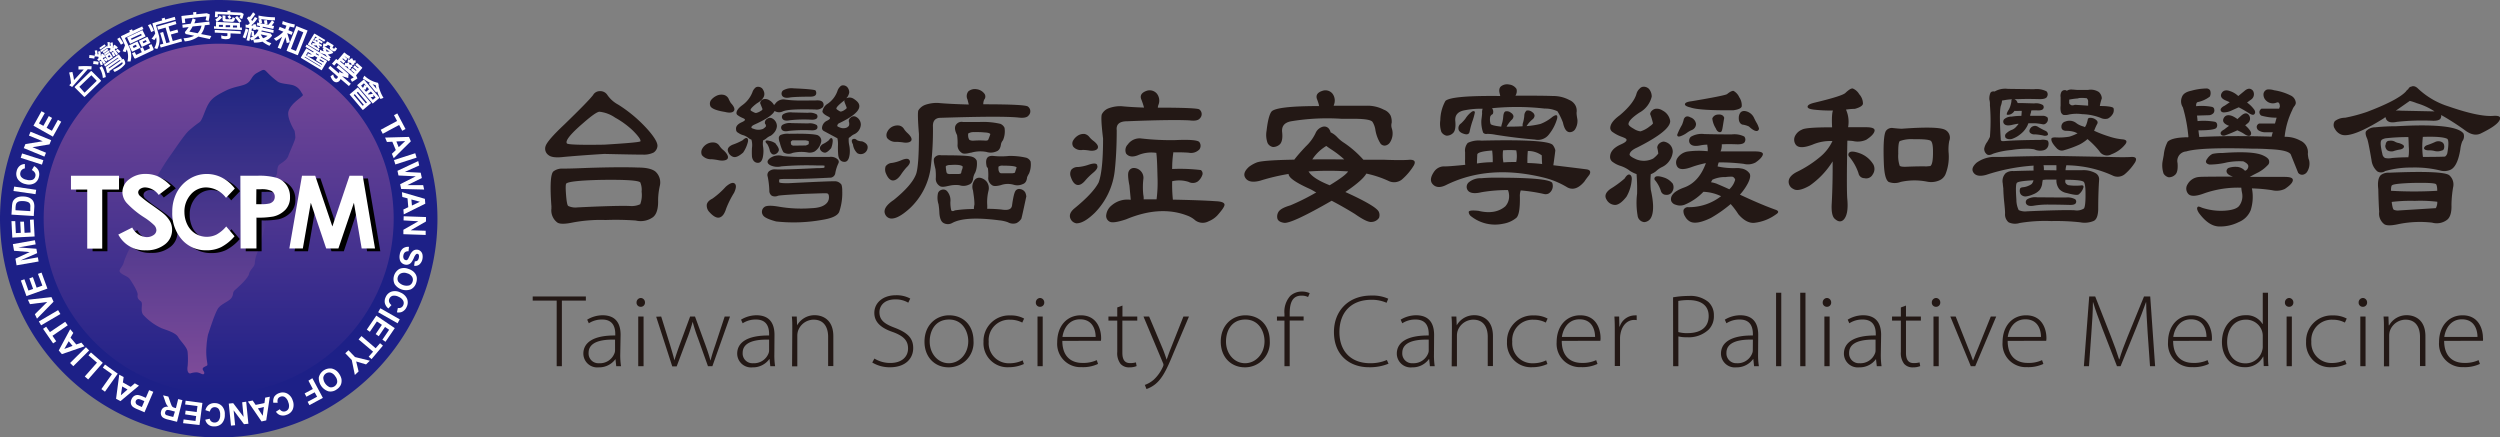 <svg xmlns="http://www.w3.org/2000/svg" xmlns:xlink="http://www.w3.org/1999/xlink" viewBox="0 0 567.15 99.24"><rect x="0" y="0" width="567.15" height="99.24" fill="#808080" stroke="none"/><defs><style>.cls-1{fill:#1d2087;}.cls-2{fill:url(#linear-gradient);}.cls-3{fill:url(#linear-gradient-2);}.cls-4{fill:#fff;}.cls-5{fill:#231815;}</style><linearGradient id="linear-gradient" x1="49.62" y1="9.92" x2="49.62" y2="89.32" gradientUnits="userSpaceOnUse"><stop offset="0" stop-color="#7d4b99"/><stop offset="1" stop-color="#1d2087"/></linearGradient><linearGradient id="linear-gradient-2" x1="47.91" y1="84.82" x2="47.91" y2="15.86" gradientUnits="userSpaceOnUse"><stop offset="0" stop-color="#7d4b99"/><stop offset="1" stop-color="#1d2581"/></linearGradient></defs><g id="_1_Header" data-name="1_Header"><path class="cls-1" d="M99.24,49.62A49.62,49.62,0,1,1,49.62,0,49.63,49.63,0,0,1,99.24,49.62Z"/><path class="cls-2" d="M89.31,49.62A39.7,39.7,0,1,1,49.62,9.92,39.7,39.7,0,0,1,89.31,49.62Z"/><path class="cls-3" d="M66.82,29.67S65,26.75,65.45,25.25s2.25-2.7,2.78-3.18.68-.36.11-1.15a3.16,3.16,0,0,0-2.11-1.65C65,19,63.62,19,62.92,18.45a18.78,18.78,0,0,1-2.38-2.11c-.71-.77-.84-.54-2.19.18s-1.18,1.64-2.26,2.36-2.85.66-5,1.75-3.1,1.7-3.88,3.09-1.27,3.48-1.94,4a25.74,25.74,0,0,0-2.41,1.91c-1.06.94-3.42,4.56-4.47,6S35.5,40.21,34.46,42s-2.64,3.29-3.53,5.49S29.27,51.62,29.45,53s.62,2,.29,2.77a22.55,22.55,0,0,0-1.61,3.56c-.24,1.15-1.09,1.7-1,2.18.1.68,1.79,1.12,2.22,1.68s2,3,1.88,3.72.17,1,.74,1.47-.22,1.95.49,3a12.93,12.93,0,0,0,4.2,3.08c1.11.43,3.18,1,3.75,2s2.13,2.35,2.16,3.49a18.05,18.05,0,0,1,0,3.09s-.32,1.58.56,1.69a4.36,4.36,0,0,1,1.39-.26c.92,0,1.53.76,1.79.29s-.85-1,0-1.49.82-.13.64-1.39a14.26,14.26,0,0,1-.1-3.43,17.69,17.69,0,0,1,.34-2.53c.25-.69,1.62-5.2,2.42-6.14s2.42-1.44,2.94-2.26.1-1.15.77-1.74,2.94-2.61,3.18-3.64,1.32-1.65,1.3-2.45a7.57,7.57,0,0,1,.87-3c.51-1.16,1.72-6.58,2.2-8.77s.95-4.5,1.2-5.08a9.77,9.77,0,0,0,.33-2.17,4.31,4.31,0,0,1,.41-1.16c.13-.35,0-1.6.49-2.08s1.75-1,2.13-2.12S67,31.84,67,31.15A9.68,9.68,0,0,0,66.82,29.67Z"/><path class="cls-4" d="M16.36,19.74c-.19-.13-.41-.26-.65-.4l.41-.44a17.29,17.29,0,0,0-.43-2.45l.73-.13a14.63,14.63,0,0,1,.37,1.85L19,15.77c-.62,0-1,0-1.2,0l0-.73a22.36,22.36,0,0,1,3,0l-.07.72-.83-.05Zm6.47-1.27L19.29,21.9a.17.17,0,0,1-.27,0l-2-2a.17.17,0,0,1,0-.27l3.54-3.44a.18.18,0,0,1,.28,0l2,2A.18.18,0,0,1,22.83,18.47ZM18,19.69s0,0,0,0L19.16,21s0,0,.05,0l2.72-2.64s0,0,0-.05l-1.2-1.24h0Z"/><path class="cls-4" d="M25.63,13l-1,.69a.06.06,0,0,1-.09,0l-.63-.91-.31.36a.52.52,0,0,1-.11-.1l-.18.15L24,14.22l-.44.31-.71-1-.44.34a2.76,2.76,0,0,0-.38-.39l.32-.25c0-.11,0-.22,0-.33a2.87,2.87,0,0,0-.85-.08v-.14l-.11.63a6.19,6.19,0,0,0-1.17-.15l.06-.67a6.11,6.11,0,0,1,1.22.17l0-.38h.11c0-.26-.07-.53-.12-.81l.54-.06a7.6,7.6,0,0,1,.1.91l.22,0a2.68,2.68,0,0,0-.12-.59l.52-.16a2.63,2.63,0,0,1,.11.71,2.08,2.08,0,0,0,0,.25l.3-.4a4.21,4.21,0,0,1,.65.5s0,0,0,0l1-.69s.06,0,.09,0l.68,1A.08.08,0,0,1,25.63,13Zm-4.43.87a5.75,5.75,0,0,1,1.19.15l-.12.66a5.66,5.66,0,0,0-1.14-.15ZM23.1,15A6.16,6.16,0,0,1,24,17.49l-.67.21a5.17,5.17,0,0,0-.78-2.33ZM23,13.77l.17.4c.07.19.13.36.17.5l-.49.14a4.27,4.27,0,0,0-.34-.86Zm.74-3.72.25.36-1.21.83-.25-.35Zm1.4,1.85a2.84,2.84,0,0,0-.39-.38l.27-.24a3.09,3.09,0,0,0,0-.35,4.08,4.08,0,0,0-.76,0v0L23,11.81l-.25-.36,1.44-1,.14.21,0-.31h.11c0-.25,0-.51-.08-.79l.55,0c0,.21,0,.48,0,.83l.21,0A5.77,5.77,0,0,0,25,9.73l.53-.14a3.29,3.29,0,0,1,.06,1.24l.21-.18-.18-.13.33-.39a7.23,7.23,0,0,1,.79.61l-.35.37L26.24,11l-.21.18.77,1.1-.45.31-.73-1.05Zm-2.27.66c0,.08,0,.15,0,.21l.16-.11ZM24.33,11l.25.36-1.07.75-.25-.36Zm-.47,2.07a3.94,3.94,0,0,1,.61.53L24.1,14a4.44,4.44,0,0,0-.59-.51Zm1,3.38-.57.09L24,15.33c0-.11,0-.18.1-.21l2.77-1.93-.07-.09s-.05,0-.09,0l-2.84,2-.3-.42,3.26-2.26a.12.12,0,0,1,.19,0l.7,1-.46.33-.1-.14-2.45,1.71a.18.18,0,0,0,0,.25l0,0,3.09-2.15c.12-.08.21-.06.27,0a2,2,0,0,1,.35.9,1.29,1.29,0,0,1-.08.28A6.13,6.13,0,0,1,26,16.32l-.36-.47c1.39-.69,2.13-1.2,2.2-1.54l-.12-.18-.05,0-2.85,2Zm-.23-5,.25.35-1.08.75-.24-.36Zm-.18,1.29s0,0,0,0l.24.34h0l.37-.25s0,0,0,0l-.23-.33s0,0,0,0Zm1.29-1,.42.91-.49.17a6.53,6.53,0,0,0-.41-.88Zm.91-.67a6.79,6.79,0,0,1,.67.63l-.39.34a7.34,7.34,0,0,0-.65-.61Z"/><path class="cls-4" d="M27.14,8.5c.45.65.74,1.09.86,1.32l-.57.31a11.22,11.22,0,0,0-.84-1.29Zm.34-.1a.17.17,0,0,1,.09-.25l1.89-.9-.15-.32.64-.3L30.1,7l2.16-1,.28.59-4.17,2a.08.08,0,0,0,0,.11l.9,1.9a4.59,4.59,0,0,1,.33,3.35l-.7,0A4.35,4.35,0,0,0,29,12.12a4.54,4.54,0,0,0-.25-.92,5.3,5.3,0,0,1-.26.63l-.66-.21c.22-.49.39-.94.53-1.34Zm5.46-.09L29.6,9.9a.1.1,0,0,1-.13-.05l-.6-1.27c0-.06,0-.1,0-.12l3.35-1.59c.05,0,.09,0,.12,0L33,8.18A.09.09,0,0,1,32.94,8.31Zm-1.11,2.55-1.78.84a.07.07,0,0,1-.11,0l-.63-1.31a.07.07,0,0,1,0-.11l1.79-.85a.07.07,0,0,1,.11,0l.62,1.31S31.89,10.83,31.83,10.86ZM29.71,8.75s0,0,0,0l.15.31a0,0,0,0,0,0,0L32.15,8a0,0,0,0,0,0,0L32,7.68a0,0,0,0,0,0,0ZM31.78,11l.61-.29.4.83L33.94,11a.1.1,0,0,0,.06-.15l-.27-.55.62-.29.45,1a.28.28,0,0,1-.15.42l-3.81,1.81a.28.28,0,0,1-.42-.15l-.46-1,.62-.29.26.55c0,.07.08.09.15.06l1.18-.57Zm-1.66-.53s0,0,0,0l.2.42a0,0,0,0,0,0,0l.71-.34s0,0,0,0l-.2-.42s0,0,0,0Zm3.94-.71-1.8.86a.07.07,0,0,1-.11,0l-.6-1.26a.07.07,0,0,1,0-.11l1.8-.86c.06,0,.1,0,.12,0l.6,1.25C34.13,9.7,34.12,9.74,34.06,9.76Zm-1.71-.32s0,0,0,0l.18.37a0,0,0,0,0,0,0l.74-.35s0,0,0,0l-.18-.37s0,0,0,0Z"/><path class="cls-4" d="M34.16,5.46A7.81,7.81,0,0,1,34.91,7l-.62.27a7.85,7.85,0,0,0-.73-1.55Zm.44,0a.17.17,0,0,1,.13-.24l2.06-.59-.12-.42.68-.2.12.43,2.17-.62.19.65L35.47,5.67s-.08,0-.06.11L36,7.86a4.22,4.22,0,0,1-.32,3.25L35,10.93a4.31,4.31,0,0,0,.5-1.58,4,4,0,0,0-.07-.89,4.89,4.89,0,0,1-.42.63l-.63-.33a3.86,3.86,0,0,0,.83-1.2Zm1.72,2,.68-.2.73,2.53.78-.22-.95-3.31-1.71.49L35.66,6l4.17-1.2.19.66L38.24,6l.34,1.17,1.67-.47.19.65-1.67.48.42,1.47,1.94-.55.18.65-4.86,1.39-.19-.65.79-.23Z"/><path class="cls-4" d="M43.79,2.8l.74-.09,0,.52L46.9,3l.68.25a8.86,8.86,0,0,1-.25,1.51l-.69-.17c.1-.47.16-.72.16-.76s0-.1-.11-.09L42,4.24s-.07,0-.06.08l.1.88-.7.08-.18-1.52a.12.12,0,0,1,.12-.15l2.59-.3ZM41.44,6.3l-.07-.7,1.88-.22a9.16,9.16,0,0,0,.45-1.24l.69.3c-.09.3-.19.58-.3.85l3.4-.4.08.71-1.1.13a4.31,4.31,0,0,1-.85,2l2.32.44-.36.69L45,8.3a6.05,6.05,0,0,1-3.08,1.09l-.29-.71a7,7,0,0,0,2-.38l.42-.19-1.94-.39-.18-.43c.35-.42.64-.81.87-1.14Zm3.4,1.24a3.43,3.43,0,0,0,.87-1.73L43.7,6A6.93,6.93,0,0,1,43,7.1s0,.07,0,.08Z"/><path class="cls-4" d="M49,5.17a.18.18,0,0,1,.22-.2l5,.24c.15,0,.23.09.22.23l0,.8.43,0,0,.57-6.32-.3,0-.57L49,6ZM51.58,2.4l.7,0v.35l2.47.12.53.3a6.55,6.55,0,0,1-.35,1.15l-.61-.25a3.76,3.76,0,0,1,.23-.51c0-.07,0-.1-.08-.1l-5-.25s-.06,0-.07.07l0,.61-.65,0,.06-1.16c0-.08,0-.11.12-.11l2.67.13Zm-2.86,5,0-.6,5.88.29,0,.59-2.3-.11,0,.77a.46.46,0,0,1-.1.27.75.75,0,0,1-.28.2,3,3,0,0,1-1.72-.1l0-.71a2.1,2.1,0,0,0,1.31.16A.16.16,0,0,0,51.59,8l0-.47Zm1.65-3.45A4.59,4.59,0,0,1,49.14,5a1.87,1.87,0,0,0-.3-.57,3.14,3.14,0,0,0,1-.93Zm.2,2.15,0-.46-.82,0c-.06,0-.09,0-.09.08l0,.36Zm.58-2.53,0,.5a.37.37,0,0,0,0,.2.34.34,0,0,0,.21.09l1.09,0a.38.38,0,0,0,.19-.06,3.44,3.44,0,0,0,.14-.41l.55.26a2.14,2.14,0,0,1-.2.6.62.62,0,0,1-.44.22l-1.79-.09a.43.43,0,0,1-.31-.16.45.45,0,0,1-.1-.3l0-.93Zm1.05,2.6,0-.45-1,0,0,.45Zm-.13-2.74a2.88,2.88,0,0,1,.4.59l-.49.3a3.12,3.12,0,0,0-.38-.56Zm1.71,2.82,0-.36a.1.1,0,0,0-.09-.1l-.84,0,0,.45Zm0-2.61a7.33,7.33,0,0,1,1,1.17l-.5.39A6.88,6.88,0,0,0,53.3,4Z"/><path class="cls-4" d="M56.35,6.72q-.43,1.4-.69,2l-.6-.27a13.93,13.93,0,0,0,.67-2Zm-.65-.48a2.8,2.8,0,0,0,0-.66l.53.08a4.8,4.8,0,0,0,.44-.37A6.15,6.15,0,0,0,56,4.12l.5-.42a.59.59,0,0,1,.14.19,11.11,11.11,0,0,0,.77-1.1l.51.41A10.69,10.69,0,0,1,57,4.43l.2.35a5.57,5.57,0,0,0,.62-.93l.58.3A5.45,5.45,0,0,1,57,5.75l.42.06c0-.09,0-.17,0-.25L58,5.48a5.41,5.41,0,0,1,.12.67l0-.17.76.16L59,5.92l-.77-.17.14-.64.43.1a3.87,3.87,0,0,0-.18-.8l.47-.11-.44-.08,0-.69a20,20,0,0,0,3.72.39l0,.69a21.3,21.3,0,0,1-3.1-.28,4,4,0,0,1,.18.85L59,5.26l1,.21a4.4,4.4,0,0,0-.13-.82l.65-.11a4.1,4.1,0,0,1,.15.92l-.46,0,.68.15h0a5.67,5.67,0,0,0,.8-1l.53.4a6.49,6.49,0,0,1-.58.78l.53.11L62,6.57l-2.38-.51-.06.22,2.53.55L62,7.47l-2.61-.56-.11.23,2.15.47.3.48a4.27,4.27,0,0,1-.81.8,4.51,4.51,0,0,1-.62.33,4.67,4.67,0,0,0,1.25.57l-.42.6a6.67,6.67,0,0,1-1.58-.94,7.14,7.14,0,0,1-1.92.22L57.46,9c-.12.07-.26.12-.39.18l-.37-.53-.13.63-.64-.14.6-2.78ZM57,7.16l-.3,1.42a4.68,4.68,0,0,0,.78-.38h-.39c0-.21,0-.45,0-.69S57,7.24,57,7.16Zm.65.93a3.4,3.4,0,0,0,1-1.32l-.57-.12a.38.38,0,0,1,0,.1l-.61.06c0-.11,0-.23,0-.33l-.34,0L57.07,7l.5,0c0,.11,0,.29.06.56A4.38,4.38,0,0,1,57.67,8.09Zm.91.05a6.76,6.76,0,0,1-1,.79,11.5,11.5,0,0,0,1.4-.1l-.1-.13A6.32,6.32,0,0,1,58.58,8.14Zm.94.28.18.25a2.84,2.84,0,0,0,1-.54L59.15,7.8A6,6,0,0,0,59.52,8.42Z"/><path class="cls-4" d="M63.7,11.1,63,10.84l1-2.51a9.77,9.77,0,0,1-1.36.95l-.51-.54a7.88,7.88,0,0,0,2.16-1.55l-1.11-.44.26-.66,1.25.49.3-.75-1-.35.16-.7a14.75,14.75,0,0,0,2.74.77l-.15.7a9.45,9.45,0,0,1-1-.22l-.32.82,1,.4-.26.66-1-.39c.23.68.43,1.36.6,2.06l-.71.19c-.08-.4-.17-.85-.3-1.33Zm3.76,1.4-2.36-.93c-.07,0-.08-.07-.06-.14L67.19,6c0-.06.06-.08.13-.06l2.36.94a.09.09,0,0,1,.07.13L67.6,12.44C67.58,12.51,67.53,12.53,67.46,12.5Zm.22-5.65s0,0-.05,0L66,11.11s0,0,0,0l1.14.45s0,0,0,0l1.67-4.23a0,0,0,0,0,0,0Z"/><path class="cls-4" d="M74.18,13.81a.09.09,0,0,1,0,.12L73,15.9a.09.09,0,0,1-.13,0l-4.6-2.77s0-.07,0-.12l1.19-2a.08.08,0,0,1,.12,0l1.46.88.11-.17-1.86-1.12.29-.49L74.31,13q-.21-.24-.39-.48a.44.44,0,0,0-.3-.23,3.43,3.43,0,0,1-1.11-.42l.12-.59a4.14,4.14,0,0,0,.8.37c-.07-.19-.15-.39-.22-.59l.27-.09-.34-.2.21-.35-.07,0,.07-.58a1.12,1.12,0,0,0,.54.06A.4.4,0,0,0,74,9.73l.17-.29.07,0a.14.14,0,0,1,.09,0l1.33.8s0,0,0,.07a.14.14,0,0,1,0,.09l-.21.36,0,.07s0,0,.06.07l.22.13.12,0s0,0,.09-.09a1.71,1.71,0,0,1,.12-.23l.42.32-.34.49a.34.34,0,0,1-.19.11.51.51,0,0,1-.33,0l-.57-.34a.5.5,0,0,1-.2-.26.42.42,0,0,1,0-.33l.06-.11a.08.08,0,0,0,0-.12l-.46-.27s-.08,0-.1,0v0a.6.6,0,0,1-.25.22,1.15,1.15,0,0,1-.51.08l1.77,1.06.24.44a3.24,3.24,0,0,1-1.22.35,6.7,6.7,0,0,0,.71.66l-.39.28.23.13-.3.49-1.8-1.08-.1.18Zm-5-.94-.08.12s0,0,0,0l3.59,2.16s0,0,0,0l.07-.11Zm2.81.21-.64-.39-.14.12c-.33.21-.84.16-1.54-.17l.18-.56c.43.23.73.31.9.25l-.9-.54s0,0,0,0l-.43.72L73,14.71l.09-.16-1.24-.75a.24.24,0,0,1-.09-.37Zm.5-1.91-.23.4-2.3-1.38a.18.18,0,0,1-.06-.27l1.31-2.17a.17.17,0,0,1,.26-.07l2.34,1.41-.28.37-1.15-.69-.14.11,1,.63L73,9.88l-.53-.32-.13.22.74.45-.22.37-.58-.35a5.79,5.79,0,0,1,.31.54L72.2,11Zm-.88-1.36-.66-.39.22-.37.27.16a1.68,1.68,0,0,0-.12-.45,1.52,1.52,0,0,0,.57-.28l-.27-.16s-.08,0-.1,0l-.95,1.58c0,.05,0,.09,0,.11l.28.17,0-.47a1.61,1.61,0,0,0,.61.09Zm.22.46a1.86,1.86,0,0,1-.79,0l1.13.69A4.54,4.54,0,0,0,71.8,10.27Zm.26-1-.28-.16-.3.12.44.26Zm.27,3.18-.62-.38-.11.18.63.37Zm1,1.71.12-.19s0,0,0,0l-.88-.53-.06.08a.13.13,0,0,0,0,.2Zm.53-3c.08.21.15.39.22.55h.68Z"/><path class="cls-4" d="M74.48,15.46l.44-.52,2,1.73a4.43,4.43,0,0,0,.06-.51l.36.31.64.21-1.65-1.4.42-.5,2.33,2-.08.93-1.41-.44,2,1.73-.44.52-1.88-1.6a1.36,1.36,0,0,1-.13.24,1,1,0,0,1-.85.51,1.15,1.15,0,0,1-.74-.37,2.88,2.88,0,0,1-.57-1l.61-.42a2,2,0,0,0,.21.61c.15.23.28.35.4.36a.3.3,0,0,0,.17,0,.88.88,0,0,0,.31-.43Zm5.9,1.06-.77-.66.37-.43.77.65.13-.15-.79-.67.37-.44.79.67.07-.07a.08.08,0,0,0,0-.11l-.71-.6.37-.43,1.15,1a.14.14,0,0,1,0,.21l-1.38,1.63.06.05.27.61a8.54,8.54,0,0,1-1.23.79l-.31-.62a6.28,6.28,0,0,1,.64-.32c0-.05,0-.09,0-.13l-3.76-3.2s-.06,0-.09,0l-.51.59-.51-.44.88-1a.12.12,0,0,1,.19,0l.23.2L78,12c.08-.09.16-.09.26,0a3.89,3.89,0,0,0,1.14.75l-.14.65a3.31,3.31,0,0,1-1-.61s0,0-.09,0l0,0,.65.56-.37.43-.65-.55-.13.15.67.57-.37.44-.67-.57-.13.15,1,.8.16-.56.4.19-.06-.12.47-.16a1.51,1.51,0,0,1-.28-.1l.09-.58.52.17-.1-.21.53-.21.22.51h.55l0,.56-.35,0a2.26,2.26,0,0,1,.13.33l-.52.17,0,.44-.32,0c0,.12.07.24.1.35l-.5.13,1.14,1Zm-1.33-.88c0-.17-.1-.34-.16-.52a.12.12,0,0,0-.08,0,3.87,3.87,0,0,1-.7-.26Zm.25-1,.48.05a2.48,2.48,0,0,0-.15-.4,3.58,3.58,0,0,0-.51-.09C79.17,14.29,79.23,14.44,79.3,14.62Z"/><path class="cls-4" d="M82.25,24.91,79.36,21.5a.09.09,0,0,1,0-.13l1.75-1.48a.07.07,0,0,1,.12,0l2.9,3.41a.09.09,0,0,1,0,.13l-1.75,1.48A.1.1,0,0,1,82.25,24.91Zm-1.76-3.56-.25.21s0,0,0,0L82.29,24h0l.25-.21ZM83,23.45l.25-.21a0,0,0,0,0,0,0l-2.06-2.42s0,0,0,0l-.25.21Zm1.51,0-3.45-4.05a.08.08,0,0,1,0-.12l1.42-1.21a.07.07,0,0,1,.11,0l3.45,4.05c0,.05,0,.09,0,.12l-1.42,1.21S84.57,23.5,84.53,23.46Zm-1.42-3.93-.53-.62a0,0,0,0,0,0,0l-.64.54s0,0,0,0l.42.5a3.43,3.43,0,0,0,.33-.68ZM85.33,21l-1.67-2,.25-.21a16.66,16.66,0,0,1-1.6-1l.36-.62a6.23,6.23,0,0,0,3.09,1.62l.19.61a.27.27,0,0,1-.09,0A9.12,9.12,0,0,0,87,22.2l-.68.26a8.25,8.25,0,0,1-.75-1.72ZM82.5,20.2l.54.63.68-.58-.49-.58a4.13,4.13,0,0,1-.37.72Zm2.09,1.07-.45-.52-.68.58.09.1A7.19,7.19,0,0,0,84.59,21.27Zm-.51.78.5.59h0l.64-.54a0,0,0,0,0,0,0l-.55-.64.09.48A6.5,6.5,0,0,1,84.08,22.05Zm1.34-1.89a7.51,7.51,0,0,1-.19-.82l-.71-.24Z"/><path class="cls-4" d="M86.37,29.44l3.71-2-.7-1.31.75-.4L92,29.27l-.75.4-.71-1.32-3.71,2Z"/><path class="cls-4" d="M89.32,35.89l-.42-1,.89-.85L89,32.15l-1.22.06-.42-1,5.42-.15.42,1Zm1.13-2.5L91.92,32l-2,.09Z"/><path class="cls-4" d="M89.38,36.31l4.82-1.55.31,1-4.82,1.55Z"/><path class="cls-4" d="M90.17,38.75l4.71-2.21.22,1L91.85,39l3.59.18.26,1.2L92.42,42,96,42l.22,1-5.21-.13-.23-1.08L94.32,40l-3.92-.19Z"/><path class="cls-4" d="M91.6,48.63l-.09-1.1L92.62,47l-.17-2-1.18-.32-.09-1.09,5.21,1.52.09,1.1Zm1.85-2,1.81-.86-1.93-.52Z"/><path class="cls-4" d="M91.58,49.06l5.06.18,0,1-3.47,2,3.4.11,0,.95-5.06-.17,0-1,3.39-1.93L91.55,50Z"/><path class="cls-4" d="M92.78,56l-.1,1a1.2,1.2,0,0,0-.79.21,1.1,1.1,0,0,0-.37.68,1.18,1.18,0,0,0,.06.77A.62.62,0,0,0,92,59a.43.43,0,0,0,.32,0,.84.84,0,0,0,.29-.32c.06-.11.18-.36.37-.76a2.75,2.75,0,0,1,.71-1,1.36,1.36,0,0,1,1.09-.26,1.26,1.26,0,0,1,.67.36,1.41,1.41,0,0,1,.39.71,2.66,2.66,0,0,1,0,1A2.19,2.19,0,0,1,95.14,60a1.44,1.44,0,0,1-1.2.28l.16-1a.89.89,0,0,0,.6-.16,1.06,1.06,0,0,0,.3-.6,1.2,1.2,0,0,0,0-.72.39.39,0,0,0-.28-.22.4.4,0,0,0-.33.09,2.73,2.73,0,0,0-.51.86,5.29,5.29,0,0,1-.57,1,1.38,1.38,0,0,1-1.45.49,1.53,1.53,0,0,1-.75-.4,1.42,1.42,0,0,1-.42-.78,2.68,2.68,0,0,1,0-1.12,2.18,2.18,0,0,1,.72-1.36A2,2,0,0,1,92.78,56Z"/><path class="cls-4" d="M92.64,61a3.24,3.24,0,0,1,1.17.63,2.57,2.57,0,0,1,.52.66,2,2,0,0,1,.23.76,2.9,2.9,0,0,1-.14,1.1,2.37,2.37,0,0,1-1.22,1.49,3.12,3.12,0,0,1-3.67-1.18A2.67,2.67,0,0,1,90.63,61,2.65,2.65,0,0,1,92.64,61Zm-.29,1A1.88,1.88,0,0,0,91,62a1.3,1.3,0,0,0-.74.83,1.27,1.27,0,0,0,.11,1.09,2.44,2.44,0,0,0,2.5.82,1.3,1.3,0,0,0,.72-.84,1.28,1.28,0,0,0-.1-1.1A1.86,1.86,0,0,0,92.35,62Z"/><path class="cls-4" d="M88.81,69.21l-.7.77a2.21,2.21,0,0,1-.8-1.21,2.15,2.15,0,0,1,.2-1.4,2.22,2.22,0,0,1,1.33-1.22,2.66,2.66,0,0,1,2,.21,2.78,2.78,0,0,1,1.51,1.42,2.29,2.29,0,0,1-.1,1.86,2.1,2.1,0,0,1-1.13,1.14,2.06,2.06,0,0,1-1.07.08l.21-1a1.09,1.09,0,0,0,.72-.08,1.06,1.06,0,0,0,.5-.54,1.17,1.17,0,0,0,0-1,2,2,0,0,0-1-.88,2.09,2.09,0,0,0-1.39-.26,1.15,1.15,0,0,0-.75.65,1,1,0,0,0-.06.75A1.52,1.52,0,0,0,88.81,69.21Z"/><path class="cls-4" d="M86.29,69.94l4.4,2.51-.5.89-4.4-2.51Z"/><path class="cls-4" d="M85.37,71.6l4.19,2.84-2.11,3.1-.7-.48,1.53-2.25-.93-.64-1.43,2.1-.7-.48,1.42-2.1-1.14-.77-1.59,2.35-.7-.49Z"/><path class="cls-4" d="M82,76.24,85.22,79l1-1.14.65.55-2.58,3.06-.65-.55,1-1.14L81.35,77Z"/><path class="cls-4" d="M79.06,79.46,80.54,81l3.37.83-.87.84L80.8,82l.55,2.26-.85.81-.7-3.4-1.47-1.53Z"/><path class="cls-4" d="M76.91,84.76a3.35,3.35,0,0,1,.55,1.2,2.63,2.63,0,0,1,0,.84,2,2,0,0,1-.28.75,2.63,2.63,0,0,1-.78.78,2.35,2.35,0,0,1-1.87.45,3.13,3.13,0,0,1-2.2-3.17,2.64,2.64,0,0,1,2.93-2A2.64,2.64,0,0,1,76.91,84.76Zm-.85.62A1.91,1.91,0,0,0,75,84.53a1.37,1.37,0,0,0-1.66,1.15,2.43,2.43,0,0,0,1.49,2.17,1.42,1.42,0,0,0,1.67-1.17A1.87,1.87,0,0,0,76.06,85.38Z"/><path class="cls-4" d="M70.86,85.8l2.39,4.47-3.06,1.64-.4-.76L71.94,90l-.56-1-1.87,1-.4-.75,1.86-1-1-1.89Z"/><path class="cls-4" d="M63,91.36l-1,0A2.24,2.24,0,0,1,62.22,90a2.17,2.17,0,0,1,1.14-.83,2.2,2.2,0,0,1,1.8.11,2.66,2.66,0,0,1,1.24,1.56,2.75,2.75,0,0,1,0,2.07A2.24,2.24,0,0,1,65,94.11a2.08,2.08,0,0,1-1.61,0,1.93,1.93,0,0,1-.79-.71l.87-.56a1.08,1.08,0,0,0,.56.46,1.11,1.11,0,0,0,.74,0,1.19,1.19,0,0,0,.73-.69,2,2,0,0,0-.1-1.35,2.09,2.09,0,0,0-.78-1.18,1.11,1.11,0,0,0-1-.08,1,1,0,0,0-.58.48A1.49,1.49,0,0,0,63,91.36Z"/><path class="cls-4" d="M56.24,91.09l1.08-.23.68,1,2-.43.16-1.22L61.21,90l-.81,5.37-1.07.24Zm2.27,1.56,1.09,1.68.26-2Z"/><path class="cls-4" d="M55.85,91.13l.5,5-1,.1L53,93.09l.34,3.38-.94.09-.5-5,1-.1,2.36,3.11-.32-3.31Z"/><path class="cls-4" d="M47.6,93.38l-1-.33a2.26,2.26,0,0,1,.78-1.22,2.14,2.14,0,0,1,1.36-.38,2.18,2.18,0,0,1,1.65.71A2.61,2.61,0,0,1,51,94.07a2.75,2.75,0,0,1-.69,2,2.23,2.23,0,0,1-1.73.66,1.9,1.9,0,0,1-2-1.52l1-.22a1,1,0,0,0,.37.63,1.11,1.11,0,0,0,.69.24,1.14,1.14,0,0,0,.92-.39,1.9,1.9,0,0,0,.38-1.3,2.2,2.2,0,0,0-.32-1.38,1.17,1.17,0,0,0-.9-.42,1.06,1.06,0,0,0-.71.25A1.5,1.5,0,0,0,47.6,93.38Z"/><path class="cls-4" d="M45.92,91.42l-.66,5L41.54,96l.11-.85,2.7.35.15-1.11L42,94l.11-.85,2.51.33.18-1.36L42,91.76l.11-.85Z"/><path class="cls-4" d="M41.38,90.78l-1.22,4.91-2.09-.52A3.67,3.67,0,0,1,37,94.75a1.17,1.17,0,0,1-.45-.61,1.38,1.38,0,0,1,0-.83,1.33,1.33,0,0,1,.55-.83,1.66,1.66,0,0,1,1.08-.21,2.66,2.66,0,0,1-.43-.55,5.49,5.49,0,0,1-.36-.94L37,89.68l1.19.29.44,1.25a7.8,7.8,0,0,0,.34.86.73.73,0,0,0,.25.27,1.4,1.4,0,0,0,.49.18l.2.06.51-2.06Zm-1.7,2.59L39,93.19A4.11,4.11,0,0,0,38,93a.58.58,0,0,0-.33.14.71.71,0,0,0-.19.34.65.65,0,0,0,0,.44.62.62,0,0,0,.33.28c.08,0,.32.1.72.2l.77.19Z"/><path class="cls-4" d="M34.78,88.88l-2,4.65-1.51-.65a4.94,4.94,0,0,1-1.08-.55,1.3,1.3,0,0,1-.48-.74,1.56,1.56,0,0,1,.12-1,1.7,1.7,0,0,1,.47-.66,1.48,1.48,0,0,1,.59-.29,1.62,1.62,0,0,1,.58,0,5.84,5.84,0,0,1,1,.35l.61.26.75-1.74Zm-2.6,3.46L32.75,91l-.52-.22a2.78,2.78,0,0,0-.77-.25.71.71,0,0,0-.39.11.59.59,0,0,0-.26.32.58.58,0,0,0,0,.48.65.65,0,0,0,.28.37,5.46,5.46,0,0,0,.66.33Z"/><path class="cls-4" d="M27.05,85l1,.53-.17,1.23,1.77,1,.93-.8.95.53L27.33,91l-1-.53Zm.67,2.67-.3,2,1.51-1.31Z"/><path class="cls-4" d="M26.71,84.77l-2.9,4.09L23,88.27l2.4-3.4-2.07-1.46.49-.71Z"/><path class="cls-4" d="M23.32,82.3,20,86.08l-.77-.67L22,82.27,20.07,80.6l.56-.64Z"/><path class="cls-4" d="M20.22,79.5l-3.59,3.57-.73-.72,3.6-3.58Z"/><path class="cls-4" d="M15.92,74.68l.71.84L16,76.6l1.31,1.55,1.15-.42.71.84-5.13,1.77-.71-.83Zm-.33,2.73-1,1.75,1.87-.69Z"/><path class="cls-4" d="M15.37,73.8,11.9,76.18l.85,1.24-.7.48L9.77,74.6l.71-.48.84,1.22L14.79,73Z"/><path class="cls-4" d="M13.7,71.24,9.33,73.8l-.52-.88,4.37-2.56Z"/><path class="cls-4" d="M12.15,68.44,8.39,72.29l-.48-1,2.8-2.79L6.8,69l-.47-1,5.34-.6Z"/><path class="cls-4" d="M10.76,65.47,6,67.17,4.73,63.64l.8-.29.92,2.57,1.06-.38-.86-2.38.81-.29.85,2.39,1.3-.47-1-2.66.81-.29Z"/><path class="cls-4" d="M8.76,59.32l-5,.87L3.5,58.68l3.25-1.49-3.56-.3-.27-1.51,5-.88.17.94-3.93.69,4.1.3.17,1L4.66,59.07l3.93-.69Z"/><path class="cls-4" d="M7.85,53.65l-5.06.25L2.6,50.16l.86,0,.14,2.72,1.12-.06-.13-2.53.85,0,.13,2.53,1.37-.07L6.8,49.85l.85-.05Z"/><path class="cls-4" d="M2.6,48.69l.12-1.86a4.39,4.39,0,0,1,.15-1,1.79,1.79,0,0,1,.52-.73,2.16,2.16,0,0,1,.84-.43,3.8,3.8,0,0,1,1.21-.09,3.27,3.27,0,0,1,1.07.22,2.29,2.29,0,0,1,.86.6,1.7,1.7,0,0,1,.35.74,3.06,3.06,0,0,1,.06.91L7.66,49Zm.92-1,3.35.21,0-.77a2.38,2.38,0,0,0,0-.62,1,1,0,0,0-.18-.43,1.08,1.08,0,0,0-.47-.29,3.21,3.21,0,0,0-.92-.17,3.45,3.45,0,0,0-.91.05,1.13,1.13,0,0,0-.5.26.93.93,0,0,0-.27.46,4.25,4.25,0,0,0-.1.84Z"/><path class="cls-4" d="M8.06,44.05l-5-.72.15-1,5,.73Z"/><path class="cls-4" d="M7.22,38.58l.52-.9a2.33,2.33,0,0,1,1,1,2.22,2.22,0,0,1,.09,1.41,2.18,2.18,0,0,1-1,1.47,2.62,2.62,0,0,1-2,.21,2.79,2.79,0,0,1-1.77-1.08,2.26,2.26,0,0,1-.29-1.83,2.14,2.14,0,0,1,.87-1.36,2.06,2.06,0,0,1,1-.29v1A1.1,1.1,0,0,0,5,38.5a1.06,1.06,0,0,0-.37.63,1.13,1.13,0,0,0,.18,1,2,2,0,0,0,1.2.64,2.17,2.17,0,0,0,1.41,0,1.13,1.13,0,0,0,.6-.79,1,1,0,0,0-.09-.75A1.57,1.57,0,0,0,7.22,38.58Z"/><path class="cls-4" d="M9.52,37.35,4.7,35.81l.31-1,4.82,1.53Z"/><path class="cls-4" d="M10.07,35.53,5.39,33.6l.38-.92,3.93-.63L6.56,30.76l.37-.88,4.68,1.93-.39.95-3.86.63,3.08,1.26Z"/><path class="cls-4" d="M12,31,7.59,28.51l1.82-3.28.75.42L8.84,28l1,.55,1.23-2.22.74.42L10.57,29l1.2.67,1.37-2.48.75.42Z"/><path d="M17.28,40.46H28.16v3.09H24.37V57H21V43.55H17.28Z"/><path d="M39.89,42.74l-2.74,2.07a4,4,0,0,0-2.94-1.7,2,2,0,0,0-1.19.33.92.92,0,0,0-.46.74,1.18,1.18,0,0,0,.33.79,24.45,24.45,0,0,0,2.72,2.1c1.41,1,2.27,1.63,2.57,1.89a6.61,6.61,0,0,1,1.6,1.84,4,4,0,0,1,.47,1.91,4.1,4.1,0,0,1-1.65,3.34,6.7,6.7,0,0,1-4.31,1.32,6.7,6.7,0,0,1-6.24-3.57l3.11-1.59a3.91,3.91,0,0,0,3.23,2.17,2.61,2.61,0,0,0,1.6-.47,1.33,1.33,0,0,0,.65-1.09,1.67,1.67,0,0,0-.49-1.11A13.34,13.34,0,0,0,34,50a20.29,20.29,0,0,1-4.11-3.39A3.86,3.86,0,0,1,29,44.22a3.65,3.65,0,0,1,1.54-2.94,5.87,5.87,0,0,1,3.79-1.23,6.91,6.91,0,0,1,2.77.58A10,10,0,0,1,39.89,42.74Z"/><path d="M54.45,43.37l-2,2.09A5.79,5.79,0,0,0,48,43.11a4.57,4.57,0,0,0-3.53,1.61,5.75,5.75,0,0,0-1.43,4,6.48,6.48,0,0,0,.63,2.91,4.89,4.89,0,0,0,1.8,2,4.75,4.75,0,0,0,2.58.73,4.83,4.83,0,0,0,2.22-.51A8.05,8.05,0,0,0,52.5,52l1.89,2.23a10.52,10.52,0,0,1-3.07,2.48,7.41,7.41,0,0,1-3.3.7,7.15,7.15,0,0,1-5.59-2.44,9,9,0,0,1-2.17-6.25,9.42,9.42,0,0,1,1-4.38,7.79,7.79,0,0,1,2.84-3.08,7.27,7.27,0,0,1,4-1.17,7.46,7.46,0,0,1,3.49.87A8.47,8.47,0,0,1,54.45,43.37Z"/><path d="M55.71,40.46h3.84A14.53,14.53,0,0,1,64,41a4.33,4.33,0,0,1,3,4.29,4.09,4.09,0,0,1-1,2.87,5.59,5.59,0,0,1-2.83,1.59,19,19,0,0,1-3.82.25v7h-3.6Zm3.6,6.45h1.16a7.34,7.34,0,0,0,1.9-.17,1.78,1.78,0,0,0,.84-.56,1.59,1.59,0,0,0-.56-2.34,5.51,5.51,0,0,0-2.31-.32h-1Z"/><path d="M69.69,40.46h3L76.58,52l3.89-11.51h3L86.28,57h-3L81.47,46.54,78,57H75.2L71.69,46.54,69.87,57H66.82Z"/><path class="cls-4" d="M16.1,39.87H27V43H23.19v13.4h-3.4V43H16.1Z"/><path class="cls-4" d="M38.71,42.15,36,44.22A4,4,0,0,0,33,42.52a2,2,0,0,0-1.19.33,1,1,0,0,0-.46.75,1.17,1.17,0,0,0,.33.78,24.45,24.45,0,0,0,2.72,2.1c1.41,1,2.27,1.63,2.57,1.89a6.45,6.45,0,0,1,1.6,1.84,4,4,0,0,1,.47,1.91,4.1,4.1,0,0,1-1.65,3.34,6.69,6.69,0,0,1-4.3,1.32,6.7,6.7,0,0,1-6.25-3.57L30,51.62a3.91,3.91,0,0,0,3.23,2.17,2.66,2.66,0,0,0,1.6-.46,1.36,1.36,0,0,0,.65-1.09A1.72,1.72,0,0,0,35,51.11a14.06,14.06,0,0,0-2.16-1.71A20.29,20.29,0,0,1,28.7,46a3.86,3.86,0,0,1-.93-2.38,3.65,3.65,0,0,1,1.54-2.94,5.86,5.86,0,0,1,3.79-1.22,6.9,6.9,0,0,1,2.77.57A10,10,0,0,1,38.71,42.15Z"/><path class="cls-4" d="M53.27,42.78l-2,2.1a5.77,5.77,0,0,0-4.47-2.36,4.57,4.57,0,0,0-3.53,1.61,5.75,5.75,0,0,0-1.43,4A6.48,6.48,0,0,0,42.52,51a5,5,0,0,0,1.8,2,5,5,0,0,0,4.8.21,7.87,7.87,0,0,0,2.2-1.84l1.89,2.23a10.39,10.39,0,0,1-3.07,2.48,7.4,7.4,0,0,1-3.29.7,7.15,7.15,0,0,1-5.6-2.44,9,9,0,0,1-2.17-6.25,9.42,9.42,0,0,1,1-4.38,7.93,7.93,0,0,1,2.84-3.08,7.29,7.29,0,0,1,4-1.16,7.5,7.5,0,0,1,3.49.86A8.53,8.53,0,0,1,53.27,42.78Z"/><path class="cls-4" d="M54.53,39.87h3.84a14.49,14.49,0,0,1,4.49.5A4.44,4.44,0,0,1,65,42a4.51,4.51,0,0,1,.79,2.68,4,4,0,0,1-1,2.86A5.49,5.49,0,0,1,62,49.12a19,19,0,0,1-3.82.25v7h-3.6Zm3.6,6.45h1.16a7.34,7.34,0,0,0,1.9-.17,1.78,1.78,0,0,0,.84-.56,1.49,1.49,0,0,0,.3-.94,1.44,1.44,0,0,0-.86-1.39,5.47,5.47,0,0,0-2.31-.33h-1Z"/><path class="cls-4" d="M68.51,39.87h3L75.4,51.38l3.89-11.51h3l2.79,16.5H82.05L80.29,46,76.77,56.37H74L70.51,46,68.7,56.37H65.64Z"/><path class="cls-5" d="M127.91,35.6c-1.71.21-2.87.08-3.46-.4a1.78,1.78,0,0,1-.68-2.05q.41-1.29,4.26-4.91,5.39-5.22,6.51-6.67a1.73,1.73,0,0,1,1.49-.89,1.9,1.9,0,0,1,1.69.77,7,7,0,0,0,2.53,2.29,31.33,31.33,0,0,1,7,6c1.36,1.61,2,2.77,1.89,3.5a2,2,0,0,1-.85,1.36,5,5,0,0,1-2.37.48q-2.08,0-8.84-.16Q131.89,35.24,127.91,35.6Zm9.49,14.31a34.44,34.44,0,0,0-7.44.56c-1.77.38-3,.39-3.54,0a3.45,3.45,0,0,1-1.32-3.21,2.12,2.12,0,0,1,0-.37q-.53-7.11.44-8a3.23,3.23,0,0,1,2.13-.64c1.74,0,3.63-.08,5.67-.16q7.44-.24,11.46-.08c1.93,0,3.22.36,3.9.92a3.32,3.32,0,0,1,1,3.18,15.39,15.39,0,0,0-.4,3.26q.08,2.92-1.17,3.9a4.76,4.76,0,0,1-3.9.76A62.41,62.41,0,0,0,137.4,49.91Zm-8.93-8.28q-.27.28,0,3.21.17,1.74.45,1.89a3.84,3.84,0,0,0,2.09.32q9-.44,11.9-.32a4.59,4.59,0,0,0,2.33-.4,6,6,0,0,0,.32-2.85,4.35,4.35,0,0,0-.32-2.13c-.65-.46-3.78-.63-9.41-.53Q129.2,41,128.47,41.63Zm11-15A7.63,7.63,0,0,0,136,25.35c-.51,0-1.74.85-3.7,2.57q-4.34,3.73-3.69,4.62.36.41,8.44.28,8-.48,8.24-.76.19-.53-1.77-2.49A19.8,19.8,0,0,0,139.45,26.63Z"/><path class="cls-5" d="M164.21,34.15c.78.75,1.07,1.34.89,1.77s-1,.63-2,.44a15.6,15.6,0,0,0-1.65-.24,2.64,2.64,0,0,1-2.21-.92,1.62,1.62,0,0,1,0-1.33,2.79,2.79,0,0,1,1.08-1.17,2.71,2.71,0,0,1,1.77-.36,1.64,1.64,0,0,1,1.09.69A4.32,4.32,0,0,0,164.21,34.15Zm.45,8.2q1.4-1.2,2-.72c.42.35.38,1-.12,2.09a21.4,21.4,0,0,0-1.81,3.62c-.35,1.15-.85,1.82-1.49,2s-1.42-.26-2.25-1.17a2.12,2.12,0,0,1-.65-1.73c.08-.51.5-1,1.25-1.36A18.19,18.19,0,0,0,164.66,42.35Zm1.12-19c.75.8,1,1.4.72,1.81s-1,.5-2,.24q-2.85-.45-3.33-1.29a1.47,1.47,0,0,1,.08-1.33,3.39,3.39,0,0,1,1.2-1,2.52,2.52,0,0,1,1.81-.24,1.66,1.66,0,0,1,1,.8A8.15,8.15,0,0,0,165.78,23.34Zm2.82,11.25c-.92.81-1.65,1.16-2.22,1a1.8,1.8,0,0,1-1.16-1.09c-.32-.69,0-1.26,1-1.69a14.08,14.08,0,0,0,2.25-1c.46-.43.78-.59,1-.48s.32.49.16,1A7.37,7.37,0,0,1,168.6,34.59Zm1.2-3.29a3.53,3.53,0,0,0-1.37-.69,4,4,0,0,1-1-.52.76.76,0,0,1-.44-.72c-.11-.67.32-1.22,1.28-1.65.49-.22.73-.4.73-.56s-.18-.25-.53-.41a5.06,5.06,0,0,1-1.08-.6.63.63,0,0,1-.32-.48c0-.56.44-1.17,1.32-1.81a6.55,6.55,0,0,0,2.3-2.94,2.16,2.16,0,0,1,.56-.92.88.88,0,0,1,.68-.32,1.31,1.31,0,0,1,1,.4c.91,1.23.51,2.35-1.21,3.34-1,.75-1.45,1.26-1.45,1.52,0,.11.18.25.53.41a2.12,2.12,0,0,0,.68.28,3.09,3.09,0,0,0,1.12-.48c.27-.14.39-.29.37-.45l-.53-1.32a1.1,1.1,0,0,1,.33-.65,1.25,1.25,0,0,1,.76-.28,1.74,1.74,0,0,1,1,.28,2.89,2.89,0,0,1,1.09,1.13,1,1,0,0,1,.24-.32,2.29,2.29,0,0,1,2-1,22.05,22.05,0,0,0,2.77.24c.94.06,2.39,0,4.35,0,.88-.08,1.44.06,1.69.41a1,1,0,0,1,0,1.12,2.09,2.09,0,0,1-1.73.52c-3.94-.1-6.41,0-7.4.45a1.86,1.86,0,0,1-1.81-.12q-.6,1.32-4.74,3.17c-.35.19-.53.38-.53.56s.26.25.77.41a2.82,2.82,0,0,0,1.89-.08c.43-.3.64-.5.64-.61s0-.29-.08-.4a.46.46,0,0,1-.16-.4,1,1,0,0,1,.44-.81,1.35,1.35,0,0,1,.69-.28,1.17,1.17,0,0,1,.52.12,2,2,0,0,1,1.08,1.77,2.56,2.56,0,0,1-.4,1.17,3.49,3.49,0,0,1-1,1,3.31,3.31,0,0,0-1,.61,2.78,2.78,0,0,1-.72.44,4.21,4.21,0,0,0,0,1.53,6.51,6.51,0,0,1,0,1.85c-.14,1.15-.54,1.72-1.21,1.72s-1.22-.53-1.33-1.44a17.81,17.81,0,0,1,0-1.93,4.53,4.53,0,0,0-.12-1.89A2.07,2.07,0,0,1,169.8,31.3Zm12.62,4.3c3.46,0,5.36,0,5.71,0a2.24,2.24,0,0,1,1.73.4q.6.45.36,1a8.89,8.89,0,0,0-.72,2.22,1.2,1.2,0,0,1-1.29,1.08q-6.27.33-9.16.28c-1.53,0-2.29,0-2.29.2v.53c.05.18.77.26,2.17.24q9.36-.48,10.61-.44a1.86,1.86,0,0,1,1.37.8,4.66,4.66,0,0,1,.16,1.41,13,13,0,0,1-.69,4.74c-.37.86-1.66,1.46-3.86,1.81a36.73,36.73,0,0,1-10.45.36c-1.71-.46-2.73-.94-3-1.45a1.34,1.34,0,0,1,.32-1.81c.45-.37,1.58-.4,3.38-.08a30,30,0,0,0,7.31.33c1.82-.06,3-.5,3.62-1.33a1.92,1.92,0,0,0,.36-1.13c0-.48-.09-.77-.36-.88s-2.05,0-5,.08c-3.73.19-5.79.33-6.2.44a1.67,1.67,0,0,1-1.4,0,1.33,1.33,0,0,1-.57-1.16,18.73,18.73,0,0,0-.36-3.14,1.17,1.17,0,0,1,.2-1.17,2,2,0,0,1,1.49-.52q1.65.12,9.53-.28a11.38,11.38,0,0,0,1.61-.08,2.81,2.81,0,0,1,.08-.4q.08-.16-1.65-.12a69.21,69.21,0,0,0-8.16.2,3.76,3.76,0,0,1-2.49-.24c-.43-.22-.65-.49-.65-.81s.36-.76,1-1.08a3.36,3.36,0,0,1,2.49-.2A42.29,42.29,0,0,0,182.42,35.6Zm-6.47-3c.56.67.81,1.18.73,1.53a1.3,1.3,0,0,1-.81.84c-.48.22-.88,0-1.2-.68a4.88,4.88,0,0,0-.61-1.61c-.32-.29-.44-.52-.36-.68s.38-.19.72-.08A3.59,3.59,0,0,1,176,32.58Zm9.69-1.85a1.34,1.34,0,0,1,.6,1.61,3.54,3.54,0,0,1-1.44,2,2.5,2.5,0,0,1-1.65.2,8.6,8.6,0,0,0-3.34.12,2.11,2.11,0,0,1-2.09-.16,8.21,8.21,0,0,1-.8-2.13,2.87,2.87,0,0,1-.24-1,.8.8,0,0,1,.48-.81,4.07,4.07,0,0,1,1.85-.24Q184.68,30.25,185.64,30.73ZM183.27,28a3.14,3.14,0,0,1,2,.36.69.69,0,0,1,.12.77c-.14.29-.54.44-1.21.44a32.7,32.7,0,0,0-5.18.12c-.89.19-1.45.07-1.69-.36a.77.77,0,0,1,.2-1,3.31,3.31,0,0,1,2.09-.4Zm0-2.41a3.14,3.14,0,0,1,2,.36.68.68,0,0,1,.12.76c-.14.3-.54.45-1.21.45a29.22,29.22,0,0,0-5,.12c-.89.18-1.45.06-1.69-.37a.76.76,0,0,1,.2-1,3.26,3.26,0,0,1,2.09-.4ZM185,20.52a1,1,0,0,1,.12.89c-.14.35-.58.52-1.33.52-2.3,0-3.79.08-4.46.16-1,.21-1.66.07-1.93-.44a.93.93,0,0,1,.24-1.13,3.74,3.74,0,0,1,2.37-.48C183.13,20.17,184.8,20.34,185,20.52ZM182.83,33c.45-.17.67-.29.64-.37a3.43,3.43,0,0,0,0-.56c0-.08-.3-.16-.8-.24-1,0-2,0-2.9,0-.24.19-.36.29-.36.32a1.56,1.56,0,0,0,.12.72s.13.09.4.17Zm5.7.64c-.59.67-1.05,1-1.4,1a1.34,1.34,0,0,1-1-.6c-.27-.46-.1-.9.49-1.33a6.1,6.1,0,0,0,1.44-.92c.24-.38.44-.52.61-.44s.26.33.24.68A5,5,0,0,1,188.53,33.67Zm-1.6-3.9a.77.77,0,0,1-.45-.72,1.93,1.93,0,0,1,1.17-1.65c.43-.22.64-.41.64-.57s-.16-.24-.48-.4c-.75-.37-1.16-.74-1.24-1.08a2.51,2.51,0,0,1,1.24-1.81A5.9,5.9,0,0,0,190,20.6a2.22,2.22,0,0,1,.57-.92.8.8,0,0,1,.64-.32,1.31,1.31,0,0,1,1,.4,1.89,1.89,0,0,1,.45,1.2,2.68,2.68,0,0,1-.45,1.09.38.38,0,0,0-.16.24,1.35,1.35,0,0,1,.61-.16,1.69,1.69,0,0,1,1,.28,5.45,5.45,0,0,1,.6.44q2.49,2.1-4,5.15a.8.8,0,0,0-.32.56c0,.11.26.24.69.4a2,2,0,0,0,1.6-.08.61.61,0,0,1,.24-.2c.22-.24.25-.64.08-1.2a1,1,0,0,1,.45-.81,1,1,0,0,1,1.2-.16,2,2,0,0,1,1.09,1.77,2.55,2.55,0,0,1-1.41,2.13,2.93,2.93,0,0,0-.92.6l-.41.29a5.45,5.45,0,0,0,.08,1.52,6.47,6.47,0,0,1,.13,2.13q-.21,1.77-1.17,1.77c-.78,0-1.25-.49-1.41-1.4a16.93,16.93,0,0,1-.08-2.25,6.31,6.31,0,0,0-.12-1.69Zm4.66-7c-1.23.94-1.85,1.57-1.85,1.89,0,.11.17.24.44.41a1.39,1.39,0,0,0,.57.28,2.4,2.4,0,0,0,1-.49c.24-.13.35-.28.32-.44l-.52-1.33A3,3,0,0,1,191.59,22.73Zm4,9.33c.8.3,1.22.72,1.25,1.29a1.58,1.58,0,0,1-.57,1.24,1.55,1.55,0,0,1-1.77.16,3.33,3.33,0,0,1-1-2c-.32-.59-.35-1-.08-1.16s.64-.15,1,.2A2.66,2.66,0,0,0,195.61,32.06Z"/><path class="cls-5" d="M219.49,22.57a1.73,1.73,0,0,1,.2-1.85,2.32,2.32,0,0,1,1.89-.48,2.64,2.64,0,0,1,1.77,1.05,1.09,1.09,0,0,1-.08,1.32,2.43,2.43,0,0,0-.2.89.5.5,0,0,0,0,.16q9.6,0,10.13.52a1.33,1.33,0,0,1,.16,2q-.52.72-2.37.48-3.94-.39-17.93.08c-1,.14-1.49.82-1.41,2.05a68.85,68.85,0,0,1-.48,9,15.46,15.46,0,0,1-4.75,9.45c-1.82,1.66-3.27,2.43-4.34,2.33a1.58,1.58,0,0,1-1.24-.89q-.77-1.53,1.93-3.33,4.26-3.46,5.1-6,.6-1.94.6-8.93c-.26-3.27-.3-5.06-.12-5.39a3.11,3.11,0,0,1,1.53-1.24,8.14,8.14,0,0,1,2.9-.44q2.49.24,7,.36C219.68,23.36,219.6,23,219.49,22.57ZM206.3,36.32c.3.4.07,1-.68,1.69a15,15,0,0,0-1.29,1.69c-.61.86-1.22,1.27-1.81,1.24s-1.12-.6-1.52-1.56a2.23,2.23,0,0,1-.08-1.65,1.91,1.91,0,0,1,1.44-.77,8.92,8.92,0,0,0,2.09-.6C205.45,35.93,206.06,35.92,206.3,36.32Zm-.44-6.15c.78.72,1.07,1.29.89,1.69s-.94.63-1.93.44a13.26,13.26,0,0,0-1.41-.12,2.5,2.5,0,0,1-2.17-.88,1.52,1.52,0,0,1,0-1.29,2.56,2.56,0,0,1,1-1.17,2.64,2.64,0,0,1,1.73-.36,1.62,1.62,0,0,1,1.05.69A4.79,4.79,0,0,0,205.86,30.17Zm9.29,12q-1.53.41-2,0a1.9,1.9,0,0,1-.85-1.81,12.29,12.29,0,0,0-.08-2c-.37-1.39-.47-2.22-.28-2.49a1.46,1.46,0,0,1,1.57-.64,5.1,5.1,0,0,1,.64,0q5.67,0,6.44.36a1.59,1.59,0,0,1,1,.88,5.18,5.18,0,0,1-.36,2.7,3.39,3.39,0,0,0-.44,1.16c-.08.86-.41,1.38-1,1.57a2.86,2.86,0,0,1-2.13.12A6.5,6.5,0,0,0,215.15,42.19Zm5.79,5.23a4.35,4.35,0,0,1,.12-1c0-.19,0-.76-.12-1.73-.11-.8-.18-1.28-.2-1.44a2.54,2.54,0,0,1,.24-2.21,1.32,1.32,0,0,1,1.36-.69,2.51,2.51,0,0,1,1.53.93,2.41,2.41,0,0,1,.4,1.93,10.81,10.81,0,0,0-.32,3.09,6.59,6.59,0,0,1,0,1.09,31.56,31.56,0,0,1,3.22.16c1.45.24,2.25,0,2.41-.85.27-2,.56-3.17.88-3.49a1,1,0,0,1,1-.29,1.56,1.56,0,0,1,1.17.85,3.47,3.47,0,0,1,.2.8q-1,4.71-1.13,5.07a2.8,2.8,0,0,1-1.12,1,2.4,2.4,0,0,1-1.93-.2,8.18,8.18,0,0,0-2-.44q-7.68-1-10.62.6a2,2,0,0,1-2,0c-.51-.29-.82-1-.92-2.17a16.31,16.31,0,0,0-.2-2.09,4.73,4.73,0,0,1-.12-2.49,1.17,1.17,0,0,1,.8-.76,1.16,1.16,0,0,1,1.25.28,3.18,3.18,0,0,1,.76,2.49,7.87,7.87,0,0,0,.2,1.89c.19.21.46.2.81,0A28.15,28.15,0,0,1,220.94,47.42Zm-6.31-9.77c-.08,0-.08.32,0,.88s.12.74.28.85a1.24,1.24,0,0,0,.68.12c.56,0,1.21,0,1.93,0l.4-.08a.57.57,0,0,0,.16-.28,2.38,2.38,0,0,1,.16-.61,1.94,1.94,0,0,0,.16-.72c-.26-.35-1.2-.47-2.81-.36A1.71,1.71,0,0,0,214.63,37.65Zm5.58-3c-1.07.3-1.77.31-2.09,0a2,2,0,0,1-.88-1.89,11.93,11.93,0,0,0-.12-2.09c-.51-1-.61-1.78-.28-2.29a1.52,1.52,0,0,1,1.64-.68c.27,0,1.49,0,3.66,0a17.36,17.36,0,0,1,4.75.4,1.74,1.74,0,0,1,1,.93,5,5,0,0,1-.36,2.81,2.16,2.16,0,0,0-.44.84c-.11.94-.46,1.5-1.05,1.69a3.17,3.17,0,0,1-2.25.12A7.4,7.4,0,0,0,220.21,34.67Zm-.56-4.38a2.59,2.59,0,0,0,0,.76,1.57,1.57,0,0,0,.28.73,1.81,1.81,0,0,0,1,.16c.77-.05,1.66-.07,2.65,0a1,1,0,0,0,.56-.12,5,5,0,0,0,.32-.77,5.53,5.53,0,0,0,.21-.6c-.17-.21-.58-.33-1.25-.36a19.26,19.26,0,0,0-2.45-.08A2.35,2.35,0,0,0,219.65,30.29ZM227.05,42q-1.53.4-2,0a1.88,1.88,0,0,1-.85-1.81,12.29,12.29,0,0,0-.08-2c-.1-.16-.2-.29-.28-.4-.4-1.77.12-2.57,1.57-2.41a16.33,16.33,0,0,0,3.46,0,15.9,15.9,0,0,1,3.94.4,1.62,1.62,0,0,1,1,.88,5.18,5.18,0,0,1-.36,2.7,6.28,6.28,0,0,0-.44.84c-.08.86-.4,1.38-1,1.57a2.86,2.86,0,0,1-2.13.12A4.78,4.78,0,0,0,227.05,42Zm-.53-4.22a3.65,3.65,0,0,0,0,.72,1.32,1.32,0,0,0,.29.69q.12.15.72.12c.67,0,1.38,0,2.13,0l.48-.08a.39.39,0,0,0,.16-.25c.22-.67.33-1,.33-1-.19-.27-1.21-.4-3.06-.4A1.48,1.48,0,0,0,226.52,37.81Z"/><path class="cls-5" d="M258.89,22.49c-.32-.88.13-1.53,1.36-1.93a2.16,2.16,0,0,1,2.17.65,2.56,2.56,0,0,1,.37,2.61,1.69,1.69,0,0,0-.12.6c5.95,0,9.08.14,9.4.4a1.32,1.32,0,0,1,.16,2c-.35.49-1.14.65-2.37.49q-4-.21-14.15.2c-1.74,0-2.53.68-2.37,2.05,0,3.62-.18,6.64-.44,9.08a16.2,16.2,0,0,1-4.51,9.61q-2.52,2.46-4.22,2.41a1.76,1.76,0,0,1-1.24-.88c-.46-.83-.19-1.66.8-2.49,2.87-2.34,4.7-4.31,5.51-5.91.67-1.83,1-5.08,1-9.77,0-.11,0-.18,0-.2q-.6-5-.24-5.55a2.84,2.84,0,0,1,1.49-1.29,7.54,7.54,0,0,1,2.89-.48c1.26.13,3,.24,5.15.32A15,15,0,0,0,258.89,22.49Zm-10,15c.24.45-.06,1-.89,1.69a15.79,15.79,0,0,0-1.69,1.64c-.69.86-1.34,1.24-1.93,1.13s-1.09-.72-1.44-1.77a1.87,1.87,0,0,1,.08-1.65,1.9,1.9,0,0,1,1.56-.64,9.84,9.84,0,0,0,2.38-.52C248.09,37,248.73,37,248.92,37.45ZM248.11,32c.81.64,1.11,1.18.93,1.61s-.85.67-1.81.56a9.84,9.84,0,0,0-1.61-.16,2.27,2.27,0,0,1-2.13-.72,1.34,1.34,0,0,1-.12-1.25,3.07,3.07,0,0,1,1-1.17,2.44,2.44,0,0,1,1.69-.48,1.87,1.87,0,0,1,1,.6A5.28,5.28,0,0,0,248.11,32Zm8.4,13.31c0-.27-.12-1.33-.28-3.18-.35-1.77-.4-2.85-.16-3.26a1.25,1.25,0,0,1,1.25-.76,2.24,2.24,0,0,1,1.53.76,2.21,2.21,0,0,1,.52,1.85,16.57,16.57,0,0,0,0,3.5,3.43,3.43,0,0,1,.08,1c.88,0,1.86,0,2.93,0a0,0,0,0,1,0,0,30,30,0,0,0,.21-5.11c-.06-2.81-.14-4.56-.25-5.23,0-.1,0-.17,0-.2a7.8,7.8,0,0,0-4.18.53c-1.2.48-2.1.36-2.69-.37a1.88,1.88,0,0,1,.4-2.09,3.27,3.27,0,0,1,2.82-1.36,59.63,59.63,0,0,0,7.79.4c3.49-.16,5.36,0,5.63.48a1.41,1.41,0,0,1,0,1.61,2.63,2.63,0,0,1-2.45.76c-1.13-.08-2.29-.1-3.5-.08v.2a24.2,24.2,0,0,0-.24,3.58s0,0,0,0a39.21,39.21,0,0,1,6.51.24,1,1,0,0,1,.37,1,3.32,3.32,0,0,1-1.05,1.57,2,2,0,0,1-2.09.12,7,7,0,0,0-3.74-.16,33,33,0,0,0,.16,4.18q6.39.12,9.77.36c1.18.05,1.82.28,1.93.68s-.42,1.18-1.57,2.49a5.51,5.51,0,0,1-2,1.37,2.82,2.82,0,0,1-3.05-.2,5.59,5.59,0,0,0-1.61-1q-6.24-2.51-14.07.76c-1.9.64-3.14.83-3.7.56a1.48,1.48,0,0,1-.84-1.32,3.3,3.3,0,0,1,1.28-2.42A5.45,5.45,0,0,1,256.51,45.33Z"/><path class="cls-5" d="M305.2,43.56c4.55,2.06,7.07,3.54,7.56,4.42a1.78,1.78,0,0,1,.08,1.45,2.13,2.13,0,0,1-1.65.92c-.67.11-1.95-.49-3.82-1.81q-2.73-1.68-5.27-3-9.28,5.34-10.85,5c-.81-.13-1.29-.44-1.45-.92a2,2,0,0,1,.2-1.49q.48-.89,2.7-1.53A50.37,50.37,0,0,0,298,44a5.2,5.2,0,0,1,.61-.32c-.54-.32-1-.61-1.53-.85-3.16-1.42-4.75-2.54-4.75-3.37A47.43,47.43,0,0,0,285.86,41c-1.61.42-2.71.24-3.29-.57s-.23-1.66.76-2.57a7.21,7.21,0,0,1,1.77-1c.86-.34,3.7-.56,8.52-.64.59-.78,1.46-1.78,2.61-3a10.06,10.06,0,0,0,2.21-3,2.51,2.51,0,0,1,1.73-1.49,1.32,1.32,0,0,1,1.25.41,2,2,0,0,1,.44.88,4.81,4.81,0,0,1,1.53,1.13A8.17,8.17,0,0,0,305,32.46a23.41,23.41,0,0,1,4.3,3.78v0c2,0,3.58,0,4.7,0q4.11.16,5.83,0c1.1,0,1.39.42.89,1.33a13.54,13.54,0,0,1-2.7,3.17,2.86,2.86,0,0,1-3.05.29,23.78,23.78,0,0,0-5-1.65Q309.11,40.91,305.2,43.56Zm-6-19.82c-.14-.46-.28-.89-.44-1.29-.3-.91.17-1.54,1.4-1.89a2.06,2.06,0,0,1,2.13.69,2.59,2.59,0,0,1,.29,2.61.24.24,0,0,0,0,.12h7.59a8,8,0,0,1,3.78.91,2.82,2.82,0,0,1,1.53,1.35,3.77,3.77,0,0,1,.24,1.6,2.24,2.24,0,0,0,0,1.21,3.7,3.7,0,0,1-.44,3.33,1.56,1.56,0,0,1-1.09.65,1.17,1.17,0,0,1-1-.45A8.32,8.32,0,0,1,312,29.33a4.82,4.82,0,0,0-.44-1.33c-.16-.32-.3-.5-.4-.52-.46-.32-1.66-.5-3.62-.53h-3.18a50,50,0,0,0-11.49.57c-1.5.29-2.16,1.12-2,2.49s-.08,2.35-.57,2.77a2.26,2.26,0,0,1-1.52.57,1.73,1.73,0,0,1-1.21-.89,5.37,5.37,0,0,1-.24-2.77c.27-2.36.66-3.83,1.16-4.42.83-.81,4.43-1.21,10.78-1.21C299.22,23.93,299.19,23.82,299.17,23.74Zm-2.33,15.15c.53,1,2.13,2.09,4.78,3.14,2.39-1.45,3.78-2.49,4.18-3.14a65.13,65.13,0,0,0-8.8,0A.26.26,0,0,0,296.84,38.89Zm6.47-2.73c.56,0,1.1,0,1.61,0a21.46,21.46,0,0,0-2.74-2.13c-.53-.35-1-.66-1.32-.92a9.81,9.81,0,0,0-3.18,3.05C299.64,36.15,301.51,36.13,303.31,36.16Z"/><path class="cls-5" d="M332.37,36.12c0-1,0-1.58,0-1.61a2.66,2.66,0,0,1,.61-2.09,5.69,5.69,0,0,1,3.09-.52q15.07-.36,16.2,1a3.19,3.19,0,0,1,.57,1.17q0,.28-.45,3.42c2.26.27,4.75.57,7.48.92.86.11,1.09.52.69,1.25-.41.53-.78,1-1.13,1.53-1.29,1.52-2.57,2-3.86,1.32a18.91,18.91,0,0,0-5.31-2.21q-12.5-3.09-22.15,1.65c-1.31.67-2.33.63-3.05-.12s-.52-1.77.36-3a2.75,2.75,0,0,1,2.37-1.08c.72,0,2.27-.12,4.62-.36A7,7,0,0,1,332.37,36.12Zm17.09-8a9.57,9.57,0,0,0,2.73-1.61c.89-.61,1.24-.47,1.05.44a10.09,10.09,0,0,1-1.81,3.5,3.13,3.13,0,0,1-3.22,1.21c-2.95-.24-5.92-.61-8.92-1.09a10.06,10.06,0,0,0-1.93-.2.89.89,0,0,1-.89-.28,7.1,7.1,0,0,1-.4-2.89c.11-.83.16-1.34.16-1.53a2.42,2.42,0,0,1,.12-1,18.76,18.76,0,0,0-3.94.32q-2.52.4-2.25,2.58c.11,1.36-.08,2.25-.56,2.65a2.06,2.06,0,0,1-1.45.56,1.85,1.85,0,0,1-1.16-.84,5.77,5.77,0,0,1-.24-2.69,9.22,9.22,0,0,1,1.16-4.35q1.29-1.25,12.42-1.12c0-.14-.05-.28-.08-.44-.24-.83-.14-1.42.29-1.77a2.23,2.23,0,0,1,1.8-.4,2.3,2.3,0,0,1,1.69,1,1.88,1.88,0,0,1-.24,1.53c3.4,0,6.25,0,8.52.08a7.67,7.67,0,0,1,3.66.88,2.81,2.81,0,0,1,1.49,1.37,2.69,2.69,0,0,1,.2,1.53c0,.53.12,1.08.2,1.65a3.56,3.56,0,0,1-.56,2.17,1.46,1.46,0,0,1-1.05.6c-.8.08-1.36-.64-1.68-2.17a14.85,14.85,0,0,0-1.25-2.57,6.58,6.58,0,0,0-2.9-.61,56.27,56.27,0,0,0-11.94-.08,1.31,1.31,0,0,1,.17,1.33,1.11,1.11,0,0,0-.57.56,3.35,3.35,0,0,0,.08,1.69c.16.24,1,.44,2.42.6,0-.13.05-.28.08-.44a7.07,7.07,0,0,0,.36-1.81q.08-1,.48-1.2a1.4,1.4,0,0,1,1.29.32,1.14,1.14,0,0,1,.56.76,1.17,1.17,0,0,1-.48.89,7.75,7.75,0,0,0-1.09,1.48c1,0,2.17,0,3.54-.08a.13.13,0,0,1,.12,0,1.62,1.62,0,0,1,.08-.84,8.1,8.1,0,0,0,.28-1.53,1.6,1.6,0,0,1,.52-1.2,1.54,1.54,0,0,1,1.29.36,1.05,1.05,0,0,1,.52.8,1.13,1.13,0,0,1-.48.85,6.23,6.23,0,0,0-1.33,1.52A20.45,20.45,0,0,0,349.46,28.12Zm-17.33,2.25c-.72-.21-1.14-.56-1.24-1a1.28,1.28,0,0,1,.56-1.37,8.74,8.74,0,0,0,1-1.09,5.73,5.73,0,0,1,1.49-1.6c.4-.19.62-.12.65.2A14.26,14.26,0,0,1,334,27.6a19.91,19.91,0,0,0-.6,2.25C333.29,30.44,332.86,30.61,332.13,30.37Zm10,12.75a35,35,0,0,0-6,.48c-1.44.35-2.45.27-3-.24a1.36,1.36,0,0,1,.08-2,4.21,4.21,0,0,1,2.85-.93,37,37,0,0,1,3.82-.12q11.42,0,12.26,1.17a2,2,0,0,1-.88,2.45,1.58,1.58,0,0,1-1,.08A38,38,0,0,0,345,43.2a3.5,3.5,0,0,0-.2,1.4c.05,2.6-.2,4.2-.77,4.79a6.26,6.26,0,0,1-3,1.36,8.75,8.75,0,0,1-7.24-1.64,1.35,1.35,0,0,1-.6-1c0-.35.76-.44,2.21-.28,2.52.61,4.54.28,6.07-1a3.32,3.32,0,0,0,.88-2.05A3.84,3.84,0,0,0,342.1,43.12Zm-3.49-6.32a17.29,17.29,0,0,0-.13-2.65c-2.06.13-3.18.42-3.37.84-.06,1.16-.08,1.85-.08,2.1A22.46,22.46,0,0,1,338.61,36.8Zm5.34,0a.2.2,0,0,1,0-.08,6.58,6.58,0,0,0,0-2.61s0,0,0,0a16.71,16.71,0,0,0-3,0,9.52,9.52,0,0,0,.08,2.73Q342.51,36.73,344,36.76Zm5.87.45c-.05-.7-.08-1.37-.08-2a5.28,5.28,0,0,0-3.17-1,24,24,0,0,0-.09,2.73A32.84,32.84,0,0,1,349.82,37.21Z"/><path class="cls-5" d="M369,44.6c-1,1.29-1.91,1.92-2.66,1.89a2.24,2.24,0,0,1-1.85-1.16c-.56-.86-.26-1.69.89-2.5a23.15,23.15,0,0,0,3.18-2.33c.45-.75.84-1,1.16-.88s.55.56.44,1.28A9,9,0,0,1,369,44.6Zm.68-5.91a7.1,7.1,0,0,0-2.13-1.08,5.71,5.71,0,0,1-1.61-.81,1.37,1.37,0,0,1-.68-1.16c0-1.18.8-2.13,2.41-2.86.86-.37,1.3-.69,1.33-1s-.36-.46-1-.72A8.29,8.29,0,0,1,365.9,30a1.19,1.19,0,0,1-.6-.92c0-.92.72-1.89,2.17-2.94,2.12-1.79,3.38-3.42,3.78-4.86a2.46,2.46,0,0,1,.72-1.17,1.21,1.21,0,0,1,.89-.44,1.69,1.69,0,0,1,1.24.52,2.69,2.69,0,0,1,.61,1.73,5.6,5.6,0,0,1-2.78,3.62q-2.49,1.65-2.49,2.61,0,.4,1.17,1.05a3.6,3.6,0,0,0,1.56.6,6.36,6.36,0,0,0,2.13-1.17A2.58,2.58,0,0,0,375,28a13.94,13.94,0,0,0-.65-2.13,1.22,1.22,0,0,1,.45-.8,1.5,1.5,0,0,1,1-.41,2.4,2.4,0,0,1,1.37.41,3.21,3.21,0,0,1,1.73,2.37q.07,2.21-7.44,6c-1.15.51-1.74,1.06-1.77,1.64.05.3.58.66,1.57,1.09a4.64,4.64,0,0,0,3.78-.2,6.2,6.2,0,0,0,1.16-1.13,10.3,10.3,0,0,0-.24-1.36,1.32,1.32,0,0,1,.56-1,1.69,1.69,0,0,1,.89-.36A2.42,2.42,0,0,1,379,33a2.34,2.34,0,0,1,.48,1.49,4.06,4.06,0,0,1-.64,1.81,4.2,4.2,0,0,1-1.65,1.53,5.25,5.25,0,0,0-1.49,1,4.39,4.39,0,0,1-1.2.69,18.76,18.76,0,0,0,0,3.53q1,4.42.08,6.28A1.87,1.87,0,0,1,373,50.39a1.68,1.68,0,0,1-1.45-1.24,17.27,17.27,0,0,1-.16-5.23,43.66,43.66,0,0,0-.12-4.42A7.55,7.55,0,0,1,369.64,38.69Zm9.73,2.86a1.83,1.83,0,0,1,0,1.85,1.44,1.44,0,0,1-1.45.8,1.19,1.19,0,0,1-1.16-.84,7.31,7.31,0,0,0-1.29-2.42.52.52,0,0,1,0-.8c.29-.24.94-.2,1.93.12A4,4,0,0,1,379.37,41.55Zm10.29-3.78a17.1,17.1,0,0,0,4.18.36,3.64,3.64,0,0,1,1.05.08,2.77,2.77,0,0,1,2,1.17c.24.48.1,1.22-.41,2.21a12.71,12.71,0,0,1-1.8,2.57c3.37,1.58,6.11,2.73,8.2,3.46.64.27.63.61,0,1A10.28,10.28,0,0,1,398,50.55c-1.2.11-2.41-.53-3.62-1.93a18,18,0,0,0-1.76-2.33,30,30,0,0,1-4.47,3.14c-2.19,1.07-3.78,1.35-4.74.84a2.81,2.81,0,0,1-1.13-1.16,2.17,2.17,0,0,1-.36-1.45A1.06,1.06,0,0,1,383,47a11.88,11.88,0,0,0,7.44-2.49,10.17,10.17,0,0,0-4-1,12.59,12.59,0,0,1-4.26,2.93,2.84,2.84,0,0,1-2.05,0,1.47,1.47,0,0,1-1-.84q-.45-1.84,2.93-3.06T387,37a23.82,23.82,0,0,0-3.1.85c-1.77.67-2.89.67-3.37,0a1.79,1.79,0,0,1-.05-1.89,3.47,3.47,0,0,1,2.26-1.57,18.72,18.72,0,0,1,4.66-.08,3.82,3.82,0,0,0,0-.84,3.28,3.28,0,0,1-.08-.65,7.73,7.73,0,0,0-1.57.16c-1.29.27-2.1.09-2.45-.56a1.19,1.19,0,0,1,.32-1.41,4.85,4.85,0,0,1,3-.6c2.19.06,4.27.08,6.23.08a5.06,5.06,0,0,1,2.85.48,1.07,1.07,0,0,1,.16,1.13c-.13.43-.7.64-1.69.64-1.31-.05-2.5-.06-3.57,0a3.44,3.44,0,0,1-.21,1.45.76.76,0,0,0-.08.16h7.8c1.32,0,1.92.24,1.81.72s-.69,1.14-1.69,1.81a3.75,3.75,0,0,1-2.65.29,44.55,44.55,0,0,0-5.67-.33A4.31,4.31,0,0,0,389.66,37.77Zm-6.07-11.1a1.85,1.85,0,0,1,1.13,1.45,1.49,1.49,0,0,1-.93,1.37,5.26,5.26,0,0,0-1.08.6,5.57,5.57,0,0,1-1.61.84c-.43.11-.65,0-.65-.36a14.17,14.17,0,0,1,1.09-2.25A8.65,8.65,0,0,0,382,27C382.32,26.34,382.84,26.24,383.59,26.67Zm9.73-6a3.1,3.1,0,0,1,1.2,1.37,3.31,3.31,0,0,1,.57,2.09c-.11.43-.73.72-1.85.88-5.23.06-8.5-.16-9.81-.64-.91-.21-1.31-.48-1.21-.8s.62-.5,1.53-.61q7.37-1.24,8-1.6C392.52,20.76,393.05,20.54,393.32,20.64Zm-3.78,21.07c1.07.45,2,.86,2.73,1.2a4.46,4.46,0,0,0,1.33-2.17,1,1,0,0,0-.6-.68,8.34,8.34,0,0,0-1.57.08,6.68,6.68,0,0,0-3,.6c-.1.19-.21.38-.32.57A7.15,7.15,0,0,1,389.54,41.71ZM389.62,26q1.25-.16,1.53.72c0,.11-.12.69-.28,1.73s-.26,1.5-.61,1.53-.77-.2-1-.84a5.29,5.29,0,0,1-.81-2.26A1.4,1.4,0,0,1,389.62,26Zm4.86.4c.17-.91.65-1.31,1.45-1.2a2.72,2.72,0,0,1,2,1.56c.16.35.36.74.61,1.17s.33.7.44,1a.55.55,0,0,1-.32.77c-.43.11-1.06-.22-1.89-1a5,5,0,0,0-1.53-.44C394.62,28,394.38,27.36,394.48,26.39Z"/><path class="cls-5" d="M411.17,32.82q-2.94,1.13-3.78,0a1.92,1.92,0,0,1-.08-2.13,3,3,0,0,1,1.49-1.28q.79-.53,6.83-.53c-.11-2.11,0-3.39.2-3.81a33.38,33.38,0,0,1-4.42-.21c-1-.13-1.41-.37-1.33-.72s.57-.6,1.53-.84c4.4-1.05,6.77-1.81,7.12-2.3.75-.69,1.28-1,1.6-.92a3,3,0,0,1,1.45,1.29,3.21,3.21,0,0,1,.85,2.17c-.08.45-.7.84-1.85,1.16-.75,0-1.42.08-2,.16a6.82,6.82,0,0,1,.48,4h4c1.45,0,2.12.26,2,.85s-.74,1.26-1.89,2a4.67,4.67,0,0,1-3,.28,11.72,11.72,0,0,0-1.28-.08q-.21,11.34,0,13.39c.19,2.19-.08,3.7-.81,4.5-.61.64-1.34.55-2.17-.28-.48-.57-.67-1.7-.56-3.42q.24-4.66.2-9.49a18.74,18.74,0,0,1-5.22,5.51c-1.75,1-3,1.23-3.74.72a1.78,1.78,0,0,1-1-1.84c.11-.75.73-1.43,1.85-2A25.46,25.46,0,0,0,413,35.52,10.28,10.28,0,0,0,415.71,32,10.24,10.24,0,0,0,411.17,32.82ZM425,37.33a2.18,2.18,0,0,1-.16,2.25,1.66,1.66,0,0,1-1.89.84,1.35,1.35,0,0,1-1.33-1.12,11.38,11.38,0,0,0-2.13-3.78.65.65,0,0,1,.16-1c.4-.24,1.18-.14,2.33.28A6,6,0,0,1,425,37.33Zm6.19,3.94a3.77,3.77,0,0,1-2.73,0c-.65-.43-1-1.83-1.09-4.18q-.24-6.31.48-7.4a1.63,1.63,0,0,1,1.53-.65c.78.09,1.45.14,2,.17,5.55-.41,8.84-.33,9.89.24A2,2,0,0,1,442.2,32a10.28,10.28,0,0,0-.12,2.85,10.67,10.67,0,0,1-.72,4.67,2.69,2.69,0,0,1-1.49,1.44,4.61,4.61,0,0,1-2.69.25A14.6,14.6,0,0,0,431.19,41.27Zm2.93-9.69A7.78,7.78,0,0,0,431,32c-.27.21-.39,1.18-.36,2.89a7,7,0,0,0,.32,2.7c.16.19.65.27,1.48.24,1.83-.08,3.35-.11,4.59-.08l.88-.08c.43-.27.63-1.37.61-3.3,0-1.34-.17-2.14-.49-2.41S436.4,31.55,434.12,31.58Z"/><path class="cls-5" d="M455.67,50.43a2.34,2.34,0,0,1-.8-2c0-.75-.1-1.62-.2-2.61s-.18-2.1-.2-3.1c-.06-.43-.1-.81-.13-1.16A2.52,2.52,0,0,1,455,39.3a2.55,2.55,0,0,1,1.77-.49c1.42-.05,2.94-.09,4.58-.12a5.68,5.68,0,0,1,0-1.12,42.71,42.71,0,0,0-10.73,2.09c-1.43.4-2.39.24-2.9-.48s-.2-1.45.68-2.26a7,7,0,0,1,3.66-1.32l2.33,0q7.25-.24,13.43-.2l10.61.2q3.63.12,5.19,0c.94,0,1.19.37.76,1.2A11.79,11.79,0,0,1,482,39.54a2.55,2.55,0,0,1-2.73.28A25.27,25.27,0,0,0,472,37.73a27.39,27.39,0,0,0-3.25-.24v.12a4.58,4.58,0,0,0-.16,1c1.44,0,2.7,0,3.77,0a5.67,5.67,0,0,1,3,.65,1.59,1.59,0,0,1,.84,1.6Q476,44,476,47.54c-.05,1.39-.37,2.25-1,2.57a5.27,5.27,0,0,1-3.1.32,50.09,50.09,0,0,0-6.55-.28,35.05,35.05,0,0,0-7.16.44A3.46,3.46,0,0,1,455.67,50.43Zm8.85-23.76a1.18,1.18,0,0,1,0,.81,1.31,1.31,0,0,1-.57.64.84.84,0,0,1-.52.08,12.54,12.54,0,0,0-1.81-.24h-1.45a2.2,2.2,0,0,0-.16.4,5.74,5.74,0,0,1-1,1.49,7.62,7.62,0,0,1-1.21,1,6.27,6.27,0,0,1-1.32.65,1.79,1.79,0,0,1-1.09,0c-.3-.11-.46-.26-.48-.44a.74.74,0,0,1,.24-.81,3.57,3.57,0,0,1,1.28-.8,2.56,2.56,0,0,0,.89-.61c.24-.26.45-.52.64-.76q-.19,0-.24,0c-.45.08-.86.16-1.2.24-.89.22-1.49.16-1.81-.16a.78.78,0,0,1,0-1.15,2.55,2.55,0,0,1,1.68-.56,13.7,13.7,0,0,1,2.18-.16c.05-.52.08-.88.08-1.07l0-.07h-.57a6.21,6.21,0,0,1-1.08,0,1.89,1.89,0,0,1-1.05.84c-.37.08-.6.07-.68,0s.05-.54.4-1.05a4.18,4.18,0,0,0,.4-.91,5.44,5.44,0,0,0,.24-1.06.63.63,0,0,1,.12-.44,11.9,11.9,0,0,0-1.76.2l-.49.08a4.18,4.18,0,0,1-.28,1.22q-.4,1.44,0,7.63c0,.27.24.39.65.36q2.57-.24,8.4-.28a2.91,2.91,0,0,1,1.61.16,1.35,1.35,0,0,1,.16.92,1.45,1.45,0,0,1-1.05,1.25,3.15,3.15,0,0,1-2.21-.2,9.86,9.86,0,0,0-2.13-.12,20,20,0,0,0-3,.28,17.58,17.58,0,0,0-4.18.84c-.72.38-1.24.39-1.56,0a1.5,1.5,0,0,1-.45-1.16,3.69,3.69,0,0,1,.69-1.53c.24-.4.44-.78.6-1.12a43.81,43.81,0,0,0,0-7.23,3.62,3.62,0,0,0-.12-1.22,3.28,3.28,0,0,1,.2-1.44c.13-.35.46-.49,1-.41,0,0,0,0,0,0a4.74,4.74,0,0,1,3-.6l5.91.08a5,5,0,0,1,2.85.48,1,1,0,0,1,.16,1.13c-.13.43-.69.64-1.68.64-1.85-.05-3.47-.06-4.87,0-.35,0-.64,0-.88,0a1.41,1.41,0,0,1,.36.24,1.38,1.38,0,0,1,.36.65h1l2.73.08a3.06,3.06,0,0,1,2,.37.69.69,0,0,1,.12.77c-.13.3-.54.45-1.21.45a12.76,12.76,0,0,0-1.52,0,2.9,2.9,0,0,0-.12.57,1.76,1.76,0,0,0-.16.65h3A1.61,1.61,0,0,1,464.52,26.67Zm7.55,15.4c.49-.08.67.08.57.48a3.08,3.08,0,0,1-1.09,1.57c-.29.19-1.18.08-2.65-.32a3.1,3.1,0,0,1-1.69-.85,3.17,3.17,0,0,1-.69-2.21h-2.29l-.8.08a7.62,7.62,0,0,0-.16,1,3.31,3.31,0,0,1-.56,1.29,3.85,3.85,0,0,1-1.53,1,5.53,5.53,0,0,1-1.49.44,1.32,1.32,0,0,1-.88-.16,1,1,0,0,1-.53-.6,1.59,1.59,0,0,1,0-1c.06-.18.3-.29.73-.32a3.81,3.81,0,0,0,1.16-.32,2.89,2.89,0,0,0,.77-.44,2.43,2.43,0,0,0,.36-.72V40.9c-2.23.11-3.47.3-3.74.57s-.28,1.54-.12,3.9a5.44,5.44,0,0,0,.52,2.29,3.5,3.5,0,0,0,1.89.28q8.08-.36,10.78-.24a3,3,0,0,0,2.13-.4c.26-.35.38-1.5.36-3.46,0-1.56-.18-2.43-.44-2.61q-.62-.45-4.14-.45V41c-.09.42.13.76.64,1A11.48,11.48,0,0,0,472.07,42.07ZM468.7,44.8a3.57,3.57,0,0,1,2.09.41.72.72,0,0,1,.16.8q-.17.48-1.29.48c-1.88-.05-3.51-.08-4.9-.08a19.4,19.4,0,0,0-3.3.24c-1,.19-1.57,0-1.81-.44a.81.81,0,0,1,.24-1,3.52,3.52,0,0,1,2.21-.45C464.41,44.78,466.61,44.8,468.7,44.8Zm-4.47-15a.82.82,0,0,1,.37.72c-.08.22-.37.31-.85.28a11.32,11.32,0,0,0-2.09-.32,1.36,1.36,0,0,1-1.12-.36.63.63,0,0,1-.09-.68,1.35,1.35,0,0,1,.53-.69,1.6,1.6,0,0,1,.68-.2,1.37,1.37,0,0,1,.76.28A17,17,0,0,0,464.23,29.77Zm2.29,8.84v-.88a1.7,1.7,0,0,1,0-.28c-1,0-1.94,0-2.93,0a3.73,3.73,0,0,1,.08,1.12Zm.25-4.82c-1.08-1.1-1.53-1.9-1.37-2.41.08-.16.37-.24.88-.24a13.73,13.73,0,0,0,3.18-.17,9.94,9.94,0,0,0,1.85-.76l-.64-.28a6,6,0,0,0-1.85-.28c-.81,0-1.2-.34-1.17-1a1.18,1.18,0,0,1,.93-1.12,2.47,2.47,0,0,1,2.49.4,4.35,4.35,0,0,0,1.4.68,3.65,3.65,0,0,1,.53.2c.1-.18.2-.36.28-.52a6.64,6.64,0,0,0,.36-1.25.41.41,0,0,1,.32-.32,2,2,0,0,1,1.69.57.62.62,0,0,1,.16.72,10.51,10.51,0,0,0-.68,1.49l-.08.12.44.2a25.5,25.5,0,0,0,3,1.12,13.12,13.12,0,0,0,3.13.65c.83.11,1,.48.52,1.12A7.17,7.17,0,0,1,479,35a2,2,0,0,1-2.74-.72,19.94,19.94,0,0,0-2.69-2.73,8.53,8.53,0,0,1-1.81,1.24,24.65,24.65,0,0,1-3.66,1.33A1.46,1.46,0,0,1,466.77,33.79Zm10.05-11.5a1,1,0,0,0-.08.24,8.88,8.88,0,0,0-.37,1.49c1,0,1.59.05,1.77.08.78.08,1.22.22,1.33.4a1.7,1.7,0,0,1-.28,1.49,2.7,2.7,0,0,1-1,.88,2.31,2.31,0,0,1-1.64-.16,12.31,12.31,0,0,0-4.19-.84,8.86,8.86,0,0,0-3,.08,2.88,2.88,0,0,1-1.29.08,1.18,1.18,0,0,1-.52-.6,4.18,4.18,0,0,1-.08-1.49V22.05a1.85,1.85,0,0,1,.24-1.29.9.9,0,0,1,.68-.32.7.7,0,0,1,.49.16,1.81,1.81,0,0,1,1.24-.28c.27,0,.65.06,1.13.08,1,0,1.78,0,2.45,0a3.33,3.33,0,0,1,2.45.48A2.1,2.1,0,0,1,476.82,22.29Zm-5.31,0a15.88,15.88,0,0,0-2.09.28v.85a1.12,1.12,0,0,0,.56.44,1.42,1.42,0,0,0,.73-.12l3,.2a2.23,2.23,0,0,0,0-.4v-.4a1,1,0,0,0-.32-.89A9.91,9.91,0,0,0,471.51,22.25Z"/><path class="cls-5" d="M515.61,30h-2a2.83,2.83,0,0,1-1.25-.43,1,1,0,0,1-.4-.87.9.9,0,0,1,.53-.67s0,0,0,0h3.61c.14-.48.26-.93.37-1.33a12.58,12.58,0,0,1-3.5-.48,1,1,0,0,1-.4-.88,1.08,1.08,0,0,1,.48-.69,0,0,0,0,1,0,0c1.34,0,2.66,0,4,0a2,2,0,0,1,.16-.44c0-.62-.18-.94-.44-1a2.45,2.45,0,0,0-.36.08,2.15,2.15,0,0,1-2.34-.49,1.86,1.86,0,0,1-.56-1.6,1.24,1.24,0,0,1,.8-.89,3.74,3.74,0,0,1,1.57.16,12.48,12.48,0,0,1,3.74,1.17,2,2,0,0,1,1.21,1.73,1.47,1.47,0,0,1-.36.76,3.09,3.09,0,0,0-.45.84,18,18,0,0,0-1.73,6.07,6.92,6.92,0,0,1,3.54.85,2.88,2.88,0,0,1,1.73,3,6.67,6.67,0,0,0,.16,1.13,2.36,2.36,0,0,1,.2.84,3.45,3.45,0,0,1-.56,2.17,1.44,1.44,0,0,1-1,.61,1.12,1.12,0,0,1-1-.44L519.67,35c-.45-.67-2.1-1.05-4.94-1.16-1.16-.08-2.47-.12-3.94-.12q-11.7-.33-14.84.64A2.15,2.15,0,0,0,494,37c.11,1.37-.08,2.26-.56,2.66a2.06,2.06,0,0,1-1.45.56,1.83,1.83,0,0,1-1.16-.84,5.79,5.79,0,0,1-.24-2.7l.28-1.52a8.12,8.12,0,0,1,.88-3c.59-.59,1.85-.92,3.78-1a4.31,4.31,0,0,1,.88,0,.17.17,0,0,1,.05-.13s0,0,0,0a34.25,34.25,0,0,0-1.25-6.67A2.5,2.5,0,0,1,495,22c.24-.7.94-1.17,2.09-1.41a13.52,13.52,0,0,1,3.62-.52c.48.11.73.36.76.76a1.61,1.61,0,0,1-.16,1.09,6.81,6.81,0,0,1-2.77,1.25c-.25.1-.35.41-.33.92a12.53,12.53,0,0,1,3.62.16c.3.11.46.28.48.52a1,1,0,0,1-.16.89,1.5,1.5,0,0,1-1.2.48l-2.54.08c.06.43.1.84.13,1.25a14.53,14.53,0,0,1,3.94.16.65.65,0,0,1,.48.52,1,1,0,0,1-.16.86c-.3.37-1.65.56-4.06.56.05.53.12,1,.2,1.51q7.23-.36,16.4-.08A7.46,7.46,0,0,1,515.61,30Zm-7.15,12.58A23.19,23.19,0,0,0,500,43.88q-2.89,1.08-3.66,0a1.8,1.8,0,0,1-.08-2.05A3.25,3.25,0,0,1,499,40.14q.43-.07,7.56-.08c-1-.32-1.45-.74-1.45-1.25a.82.82,0,0,1,.48-.72,4.87,4.87,0,0,1,1.73-.24,2.69,2.69,0,0,1,2,.92.31.31,0,0,1,.2-.12,1,1,0,0,0,.44-.52c.08-.19.11-.29.08-.32.08-.4-.29-.81-1.12-1.21a15.19,15.19,0,0,0-3.7.24,17.3,17.3,0,0,1-4,.49c-.83-.22-1-.66-.48-1.33a3,3,0,0,1,1.2-1.09,10.65,10.65,0,0,1,2.29-.2c4.61-.34,7.68-.16,9.21.57.86.4,1.3.81,1.33,1.24a1,1,0,0,1-.37,1,8.27,8.27,0,0,1-2.13,1.61q-1.36.68-1.89,1,3.82,0,7.84,0c1.4,0,2,.24,1.93.8s-.73,1.21-1.81,1.93a4.37,4.37,0,0,1-2.89.29,36.09,36.09,0,0,0-4.58-.41,10,10,0,0,1-.28,4.95,4.9,4.9,0,0,1-2.7,2.69,9.38,9.38,0,0,1-4.38,1c-1.58,0-3.14-1-4.66-3.06-.41-.64-.51-1.08-.32-1.33s.48-.08,1.12.17a13.7,13.7,0,0,0,5,.64c1.68-.11,2.78-.46,3.29-1.05a3.64,3.64,0,0,0,.69-3A9.82,9.82,0,0,1,508.46,42.59Zm-3.82-11.82c-.46.06-.74-.08-.85-.4s.16-.64.81-1q.56-.45,1.08-.81l-.28-.12c-1-.43-1.27-1-.92-1.65s1-.8,1.88-.48a5.53,5.53,0,0,1,1.17.68.12.12,0,0,1,0,.08l.89-.8c.75-.67,1.33-.72,1.76-.16a1.34,1.34,0,0,1-.24,1.85l-.6.48h0a5.69,5.69,0,0,1,1.17,1.29q.36.6,0,1c-.27.22-.73.11-1.37-.32s-1.09-.6-1.57-.84A32.45,32.45,0,0,1,504.64,30.77ZM506.4,25a4.24,4.24,0,0,1-1.72.49c-.49.05-.78-.1-.89-.44s.2-.74.93-1.09l1.12-.76c-.35-.17-.66-.3-.92-.41-1-.42-1.28-1-.93-1.64s1-.81,1.89-.49a4.89,4.89,0,0,1,1.89,1.13l1.33-1.09c.8-.72,1.46-.76,2-.12a1.48,1.48,0,0,1-.4,2q-.41.28-.93.69a6.87,6.87,0,0,1,1.65,1.64c.24.41.24.73,0,1s-.72.11-1.37-.32-1.5-.9-2.17-1.25Z"/><path class="cls-5" d="M553.72,26.75c-.13.43-.7.65-1.69.65a53.53,53.53,0,0,0-8.24.24c-1.28.27-2.1.08-2.45-.57-.08-.21-.13-.37-.16-.48a1.39,1.39,0,0,0-.44.28q-7.08,4.43-9.49,3.7a2.79,2.79,0,0,1-1.57-1.36,1.51,1.51,0,0,1,0-1.73,3.83,3.83,0,0,1,2.33-.77,36.66,36.66,0,0,0,4.95-1.32q7-2.66,8.84-4.63a1.71,1.71,0,0,1,.52-.52c.19-.37.41-.56.65-.56q.77-.41,1.65.48a17.86,17.86,0,0,0,6.91,4q6.84,2.37,10.09,2.13c1.42-.11,1.88.26,1.37,1.09s-1.77,1.7-4.1,2.85c-1.08.56-2.27.36-3.58-.6a55.78,55.78,0,0,0-5.51-3.54A1.16,1.16,0,0,1,553.72,26.75Zm-10.13,1.89q13.47-.77,15.28,1.65a1.84,1.84,0,0,1-.28,1.77,7.26,7.26,0,0,0-.45,1.89q-.64,3.86-2.25,4.58a3.46,3.46,0,0,1-2.41.12,24.38,24.38,0,0,0-6.43-.64,20.85,20.85,0,0,0-5.95.8,1.61,1.61,0,0,1-1.77.08A4,4,0,0,1,538,36.32c-.48-2.79-.8-4.42-1-4.9q-.52-1.12-.24-1.65a2.75,2.75,0,0,1,2.09-.89A46.19,46.19,0,0,1,543.59,28.64ZM544,50.87q-2.33.5-3.09,0a3,3,0,0,1-1.17-2.81c-.11-1.71-.17-3.42-.2-5.11-.19-1.6,0-2.69.6-3.25a2.78,2.78,0,0,1,1.85-.52q12.18-.52,13.63.56a2.76,2.76,0,0,1,.89,2.77,25.71,25.71,0,0,0-.37,3.94c.06,1.72-.28,2.86-1,3.42a3.85,3.85,0,0,1-3.38.64A24.15,24.15,0,0,0,544,50.87Zm2.41-19.77a44.16,44.16,0,0,0-5.26.28q-.81.2-.93.48c-.24.35-.16,1.38.25,3.09a1.2,1.2,0,0,0,.6.89,3.68,3.68,0,0,0,1.61,0c1.31-.11,2.54-.16,3.69-.16,0-.19.06-.36.08-.52a11.62,11.62,0,0,0,0-2C546.42,32.05,546.39,31.36,546.36,31.1Zm-5.22,1.84c.05-.66.33-1,.84-1a2,2,0,0,1,1.21.16,2.65,2.65,0,0,0,1,.36c.75.24,1.13.5,1.13.77s-.28.57-.84.68a9,9,0,0,0-1.61.4,1.9,1.9,0,0,1-1.25-.16A1.29,1.29,0,0,1,541.14,32.94ZM547,41.51c-2.63.1-4.08.28-4.34.52-.16.08-.24.5-.24,1.25a88.44,88.44,0,0,0,10.49,0c0-.91-.14-1.42-.32-1.53Q552,41.39,547,41.51Zm5.91,4.26a31.68,31.68,0,0,0-5.11-.2,34.92,34.92,0,0,0-5.22.24q.2,1.61.48,1.77a2.27,2.27,0,0,0,1.2.16l8.33-.52A2.7,2.7,0,0,0,552.92,45.77Zm-6.23-22.88-3.18,2.22a4.54,4.54,0,0,1,1.13,0l7.67.16a14.61,14.61,0,0,0-4-1.85A11.78,11.78,0,0,0,546.69,22.89Zm3,12.71c3.24,0,4.91-.06,5-.08a1.38,1.38,0,0,0,.52-.77c.32-1.85.32-2.93,0-3.25q-1.17-.6-5.55-.45a18.5,18.5,0,0,0,0,4.43Zm4.83-2.45c0,.59-.14.93-.57,1a2.72,2.72,0,0,1-1.57.12,4.61,4.61,0,0,0-1.36-.16c-.7,0-1.06-.2-1.09-.44s.22-.56.65-.73a16.15,16.15,0,0,0,1.84-.72,1.71,1.71,0,0,1,1.53,0A1,1,0,0,1,554.49,33.15Z"/><path class="cls-5" d="M126.29,68.2h-5.44v-.94h12.06v.94h-5.44V83.08h-1.18Z"/><path class="cls-5" d="M140.71,80.4a16,16,0,0,0,.18,2.68H139.8l-.17-1.62h0a4.6,4.6,0,0,1-3.81,1.88,3.15,3.15,0,0,1-3.48-3.1c0-2.61,2.4-4.18,7.24-4.13V75.8c0-1.1-.22-3.33-3-3.31a5.36,5.36,0,0,0-3,.85l-.37-.82a6.83,6.83,0,0,1,3.48-1c3.44,0,4.1,2.44,4.1,4.44Zm-1.18-3.35c-2.6-.07-6,.3-6,3a2.21,2.21,0,0,0,2.37,2.35,3.52,3.52,0,0,0,3.5-2.26,1.77,1.77,0,0,0,.13-.68Z"/><path class="cls-5" d="M146.32,68.6a.94.94,0,0,1-1,1,.92.92,0,0,1-.91-1,1,1,0,0,1,1-1A1,1,0,0,1,146.32,68.6Zm-1.53,14.48V71.81H146V83.08Z"/><path class="cls-5" d="M150,71.81l2,6.41c.39,1.31.74,2.44,1,3.52h0c.3-1,.72-2.23,1.19-3.52l2.37-6.41h1.11L160,78.17c.5,1.36.87,2.51,1.16,3.57h.05c.25-1.06.62-2.18,1.09-3.54l2.1-6.39h1.21l-4,11.27h-1l-2.24-6.27A37.94,37.94,0,0,1,157.14,73h0a36.51,36.51,0,0,1-1.28,3.87l-2.35,6.25h-1l-3.65-11.27Z"/><path class="cls-5" d="M175.67,80.4a16,16,0,0,0,.17,2.68h-1.09l-.17-1.62h-.05a4.58,4.58,0,0,1-3.8,1.88,3.15,3.15,0,0,1-3.49-3.1c0-2.61,2.4-4.18,7.24-4.13V75.8c0-1.1-.22-3.33-3-3.31a5.36,5.36,0,0,0-3,.85l-.37-.82a6.84,6.84,0,0,1,3.49-1c3.43,0,4.1,2.44,4.1,4.44Zm-1.19-3.35c-2.59-.07-6,.3-6,3a2.21,2.21,0,0,0,2.37,2.35,3.54,3.54,0,0,0,3.51-2.26,1.75,1.75,0,0,0,.12-.68Z"/><path class="cls-5" d="M179.74,74.51c0-1,0-1.81-.1-2.7h1.11l.08,2h0a4.52,4.52,0,0,1,4.07-2.3c1.14,0,4.15.54,4.15,4.77v6.76h-1.18V76.41c0-2-.84-3.89-3.29-3.89a3.77,3.77,0,0,0-3.55,2.58,3.83,3.83,0,0,0-.15,1v7h-1.19Z"/><path class="cls-5" d="M198.37,81.34a6.78,6.78,0,0,0,3.63,1c2.49,0,4-1.33,4-3.28,0-1.79-1-2.82-3.38-3.71-2.67-.89-4.27-2.21-4.27-4.37,0-2.32,2-4,4.84-4a6.52,6.52,0,0,1,3.31.75l-.45.94a5.54,5.54,0,0,0-2.94-.75c-2.69,0-3.6,1.64-3.6,2.89,0,1.76,1.06,2.65,3.46,3.54,2.74,1.06,4.2,2.23,4.2,4.6s-1.73,4.37-5.29,4.37a7.62,7.62,0,0,1-4-1.08Z"/><path class="cls-5" d="M220.85,77.33a5.61,5.61,0,0,1-5.69,6c-3.06,0-5.43-2.28-5.43-5.8,0-3.85,2.67-6,5.61-6C218.62,71.55,220.85,73.9,220.85,77.33Zm-9.94.14c0,2.81,1.91,4.93,4.33,4.93s4.42-2.12,4.42-5c0-2.07-1.21-4.91-4.35-4.91S210.91,75.05,210.91,77.47Z"/><path class="cls-5" d="M232.28,82.58a8.32,8.32,0,0,1-3.48.73,5.44,5.44,0,0,1-5.68-5.75,5.81,5.81,0,0,1,6.1-6,6.21,6.21,0,0,1,3.11.71l-.42.91a5.86,5.86,0,0,0-2.79-.65,4.63,4.63,0,0,0-4.82,5,4.55,4.55,0,0,0,4.7,4.88,6.88,6.88,0,0,0,3-.66Z"/><path class="cls-5" d="M236.9,68.6a.94.94,0,0,1-1,1,.92.92,0,0,1-.91-1,1,1,0,0,1,1-1A1,1,0,0,1,236.9,68.6Zm-1.53,14.48V71.81h1.18V83.08Z"/><path class="cls-5" d="M241,77.33c0,3.59,2.05,5,4.52,5a7.31,7.31,0,0,0,3.29-.63l.29.86a8,8,0,0,1-3.73.73,5.28,5.28,0,0,1-5.53-5.65c0-3.76,2.27-6.11,5.34-6.11,3.88,0,4.62,3.48,4.62,5.1a2.73,2.73,0,0,1-.05.68Zm7.56-.89c0-1.58-.67-4-3.53-4-2.62,0-3.76,2.21-4,4Z"/><path class="cls-5" d="M254.64,69.32v2.49H258v.92h-3.38v7.32c0,1.43.47,2.32,1.73,2.32a4.74,4.74,0,0,0,1.35-.16l.15.84a4.17,4.17,0,0,1-1.65.29,2.53,2.53,0,0,1-2-.8,4,4,0,0,1-.74-2.7V72.73h-2v-.92h2V69.75Z"/><path class="cls-5" d="M260.69,71.81l3.11,7.37c.32.8.64,1.71.86,2.42h0c.25-.68.55-1.57.92-2.49l2.89-7.3h1.26l-3.56,8.4c-1.43,3.5-2.45,5.59-4,6.88a6.76,6.76,0,0,1-2.08,1.17l-.37-.94a6.22,6.22,0,0,0,2.08-1.24,8.87,8.87,0,0,0,2-2.84,1.34,1.34,0,0,0,.15-.49,1.46,1.46,0,0,0-.15-.49l-4.39-10.45Z"/><path class="cls-5" d="M288.06,77.33a5.61,5.61,0,0,1-5.68,6c-3.07,0-5.44-2.28-5.44-5.8,0-3.85,2.67-6,5.61-6C285.83,71.55,288.06,73.9,288.06,77.33Zm-9.93.14c0,2.81,1.9,4.93,4.32,4.93s4.42-2.12,4.42-5c0-2.07-1.21-4.91-4.35-4.91S278.13,75.05,278.13,77.47Z"/><path class="cls-5" d="M291.39,83.08V72.73h-1.7v-.92h1.7V71.2a5.4,5.4,0,0,1,1.31-4.06,3.87,3.87,0,0,1,2.64-1,4.08,4.08,0,0,1,1.78.37l-.37.87a3.35,3.35,0,0,0-1.51-.31c-2.22,0-2.66,1.93-2.66,4.09v.63h3.16v.92h-3.16V83.08Z"/><path class="cls-5" d="M315,82.51a11.19,11.19,0,0,1-4.5.8c-4,0-7.88-2.44-7.88-8,0-4.69,3.19-8.26,8.45-8.26a8.62,8.62,0,0,1,3.86.71l-.37.93a8.26,8.26,0,0,0-3.46-.68c-4.5,0-7.24,2.77-7.24,7.33,0,4.29,2.57,7.06,7,7.06a9.36,9.36,0,0,0,3.76-.73Z"/><path class="cls-5" d="M325.31,80.4a16,16,0,0,0,.17,2.68h-1.09l-.17-1.62h-.05a4.58,4.58,0,0,1-3.8,1.88,3.15,3.15,0,0,1-3.49-3.1c0-2.61,2.4-4.18,7.24-4.13V75.8c0-1.1-.22-3.33-3-3.31a5.36,5.36,0,0,0-3,.85l-.37-.82a6.84,6.84,0,0,1,3.49-1c3.43,0,4.1,2.44,4.1,4.44Zm-1.19-3.35c-2.59-.07-6,.3-6,3a2.21,2.21,0,0,0,2.37,2.35A3.54,3.54,0,0,0,324,80.14a1.75,1.75,0,0,0,.12-.68Z"/><path class="cls-5" d="M329.38,74.51c0-1,0-1.81-.1-2.7h1.11l.08,2h0a4.52,4.52,0,0,1,4.07-2.3c1.14,0,4.15.54,4.15,4.77v6.76h-1.18V76.41c0-2-.84-3.89-3.29-3.89a3.77,3.77,0,0,0-3.55,2.58,3.83,3.83,0,0,0-.15,1v7h-1.19Z"/><path class="cls-5" d="M351.05,82.58a8.38,8.38,0,0,1-3.49.73,5.44,5.44,0,0,1-5.68-5.75,5.81,5.81,0,0,1,6.1-6,6.21,6.21,0,0,1,3.11.71l-.41.91a5.91,5.91,0,0,0-2.8-.65,4.63,4.63,0,0,0-4.81,5,4.55,4.55,0,0,0,4.69,4.88,6.84,6.84,0,0,0,3-.66Z"/><path class="cls-5" d="M354.3,77.33c0,3.59,2.06,5,4.53,5a7.29,7.29,0,0,0,3.28-.63l.3.86a8.11,8.11,0,0,1-3.73.73,5.29,5.29,0,0,1-5.54-5.65c0-3.76,2.28-6.11,5.34-6.11,3.88,0,4.62,3.48,4.62,5.1a2.73,2.73,0,0,1-.05.68Zm7.56-.89c0-1.58-.66-4-3.53-4-2.62,0-3.75,2.21-4,4Z"/><path class="cls-5" d="M366.33,75.19c0-1.12,0-2.27-.09-3.38h1.08l.05,2.28h.08a3.65,3.65,0,0,1,3.36-2.54,3.69,3.69,0,0,1,.49,0v1.08a2,2,0,0,0-.57-.05c-1.63,0-2.79,1.34-3.11,3.15a5.29,5.29,0,0,0-.1,1.08v6.22h-1.19Z"/><path class="cls-5" d="M379.55,67.45a20.54,20.54,0,0,1,3.58-.31,6.4,6.4,0,0,1,4.4,1.34,4,4,0,0,1,1.28,3.1,4.31,4.31,0,0,1-1.16,3.17,6.58,6.58,0,0,1-4.89,1.76,7.84,7.84,0,0,1-2-.19v6.76h-1.19Zm1.19,7.88a7,7,0,0,0,2.12.24c3,0,4.77-1.36,4.77-3.88s-1.9-3.61-4.55-3.61a11.67,11.67,0,0,0-2.34.19Z"/><path class="cls-5" d="M398.84,80.4a16,16,0,0,0,.18,2.68h-1.09l-.17-1.62h-.05a4.62,4.62,0,0,1-3.81,1.88,3.15,3.15,0,0,1-3.48-3.1c0-2.61,2.39-4.18,7.24-4.13V75.8c0-1.1-.23-3.33-3-3.31a5.34,5.34,0,0,0-3,.85l-.37-.82a6.81,6.81,0,0,1,3.48-1c3.44,0,4.1,2.44,4.1,4.44Zm-1.18-3.35c-2.6-.07-6,.3-6,3A2.22,2.22,0,0,0,394,82.4a3.53,3.53,0,0,0,3.51-2.26,1.77,1.77,0,0,0,.13-.68Z"/><path class="cls-5" d="M402.92,66.41h1.18V83.08h-1.18Z"/><path class="cls-5" d="M408.4,66.41h1.19V83.08H408.4Z"/><path class="cls-5" d="M415.42,68.6a.94.94,0,0,1-1,1,.93.93,0,0,1-.92-1,1,1,0,0,1,1-1A1,1,0,0,1,415.42,68.6Zm-1.54,14.48V71.81h1.19V83.08Z"/><path class="cls-5" d="M426.68,80.4a17.08,17.08,0,0,0,.17,2.68h-1.08l-.18-1.62h0a4.58,4.58,0,0,1-3.8,1.88,3.15,3.15,0,0,1-3.48-3.1c0-2.61,2.39-4.18,7.23-4.13V75.8c0-1.1-.22-3.33-3-3.31a5.34,5.34,0,0,0-3,.85l-.37-.82a6.81,6.81,0,0,1,3.48-1c3.43,0,4.1,2.44,4.1,4.44Zm-1.19-3.35c-2.59-.07-6,.3-6,3a2.22,2.22,0,0,0,2.37,2.35,3.53,3.53,0,0,0,3.51-2.26,1.75,1.75,0,0,0,.12-.68Z"/><path class="cls-5" d="M432.39,69.32v2.49h3.38v.92h-3.38v7.32c0,1.43.47,2.32,1.73,2.32a4.74,4.74,0,0,0,1.35-.16l.15.84a4.17,4.17,0,0,1-1.65.29,2.53,2.53,0,0,1-2-.8,4,4,0,0,1-.74-2.7V72.73h-2v-.92h2V69.75Z"/><path class="cls-5" d="M440.17,68.6a.94.94,0,0,1-1,1,.93.93,0,0,1-.92-1,1,1,0,0,1,1-1A1,1,0,0,1,440.17,68.6Zm-1.54,14.48V71.81h1.19V83.08Z"/><path class="cls-5" d="M443.67,71.81l2.77,7c.47,1.1.84,2.06,1.16,3h0c.32-.94.77-1.92,1.21-3l2.82-7h1.23L448.1,83.08h-1l-4.65-11.27Z"/><path class="cls-5" d="M455.46,77.33c0,3.59,2.05,5,4.52,5a7.22,7.22,0,0,0,3.28-.63l.3.86a8.11,8.11,0,0,1-3.73.73,5.28,5.28,0,0,1-5.53-5.65c0-3.76,2.27-6.11,5.33-6.11,3.88,0,4.62,3.48,4.62,5.1a2.73,2.73,0,0,1-.05.68Zm7.56-.89c0-1.58-.67-4-3.54-4-2.62,0-3.75,2.21-4,4Z"/><path class="cls-5" d="M487.22,75.57c-.14-2.37-.34-5.28-.34-7h-.05c-.62,1.72-1.29,3.55-2.25,5.89l-3.51,8.62h-.81L477,74.68c-.94-2.47-1.65-4.37-2.15-6.11h-.05c0,1.86-.17,4.6-.37,7.23l-.52,7.28h-1.16l1.21-15.82h1.36l3.58,9.1c.79,2,1.36,3.62,1.83,5.14h.08c.42-1.45,1-3,1.85-5.11l3.73-9.13h1.41l1.11,15.82h-1.16Z"/><path class="cls-5" d="M493,77.33c0,3.59,2.05,5,4.52,5a7.31,7.31,0,0,0,3.29-.63l.3.86a8.11,8.11,0,0,1-3.73.73,5.29,5.29,0,0,1-5.54-5.65c0-3.76,2.27-6.11,5.34-6.11,3.88,0,4.62,3.48,4.62,5.1a2.73,2.73,0,0,1-.05.68Zm7.56-.89c0-1.58-.66-4-3.53-4-2.62,0-3.76,2.21-4,4Z"/><path class="cls-5" d="M514.52,66.41v14c0,.84,0,1.83.1,2.63h-1.07l-.09-2.14h-.05a4.52,4.52,0,0,1-4.23,2.4c-2.94,0-5.11-2.33-5.11-5.68,0-3.76,2.42-6.11,5.33-6.11a4.22,4.22,0,0,1,3.88,2h.05V66.41Zm-1.19,9.86a3.63,3.63,0,0,0-.12-1,3.77,3.77,0,0,0-3.73-2.75c-2.6,0-4.23,2.14-4.23,5.05,0,2.53,1.34,4.86,4.15,4.86a3.89,3.89,0,0,0,3.81-2.94,2.82,2.82,0,0,0,.12-.94Z"/><path class="cls-5" d="M520.27,68.6a.94.94,0,0,1-1,1,.92.92,0,0,1-.91-1,1,1,0,0,1,1-1A1,1,0,0,1,520.27,68.6Zm-1.53,14.48V71.81h1.19V83.08Z"/><path class="cls-5" d="M532.33,82.58a8.38,8.38,0,0,1-3.49.73,5.44,5.44,0,0,1-5.68-5.75,5.81,5.81,0,0,1,6.1-6,6.29,6.29,0,0,1,3.12.71l-.42.91a5.86,5.86,0,0,0-2.79-.65,4.63,4.63,0,0,0-4.82,5A4.55,4.55,0,0,0,529,82.35a6.93,6.93,0,0,0,3-.66Z"/><path class="cls-5" d="M537,68.6a.94.94,0,0,1-1,1,.93.93,0,0,1-.92-1,1,1,0,0,1,1-1A1,1,0,0,1,537,68.6Zm-1.54,14.48V71.81h1.19V83.08Z"/><path class="cls-5" d="M540.82,74.51c0-1,0-1.81-.09-2.7h1.11l.07,2H542a4.52,4.52,0,0,1,4.08-2.3c1.13,0,4.15.54,4.15,4.77v6.76H549V76.41c0-2-.84-3.89-3.28-3.89a3.78,3.78,0,0,0-3.56,2.58,3.83,3.83,0,0,0-.15,1v7h-1.19Z"/><path class="cls-5" d="M554.48,77.33c0,3.59,2.06,5,4.53,5a7.29,7.29,0,0,0,3.28-.63l.3.86a8.11,8.11,0,0,1-3.73.73,5.29,5.29,0,0,1-5.54-5.65c0-3.76,2.28-6.11,5.34-6.11,3.88,0,4.62,3.48,4.62,5.1a2.73,2.73,0,0,1,0,.68Zm7.56-.89c0-1.58-.66-4-3.53-4-2.62,0-3.75,2.21-4,4Z"/></g></svg>
